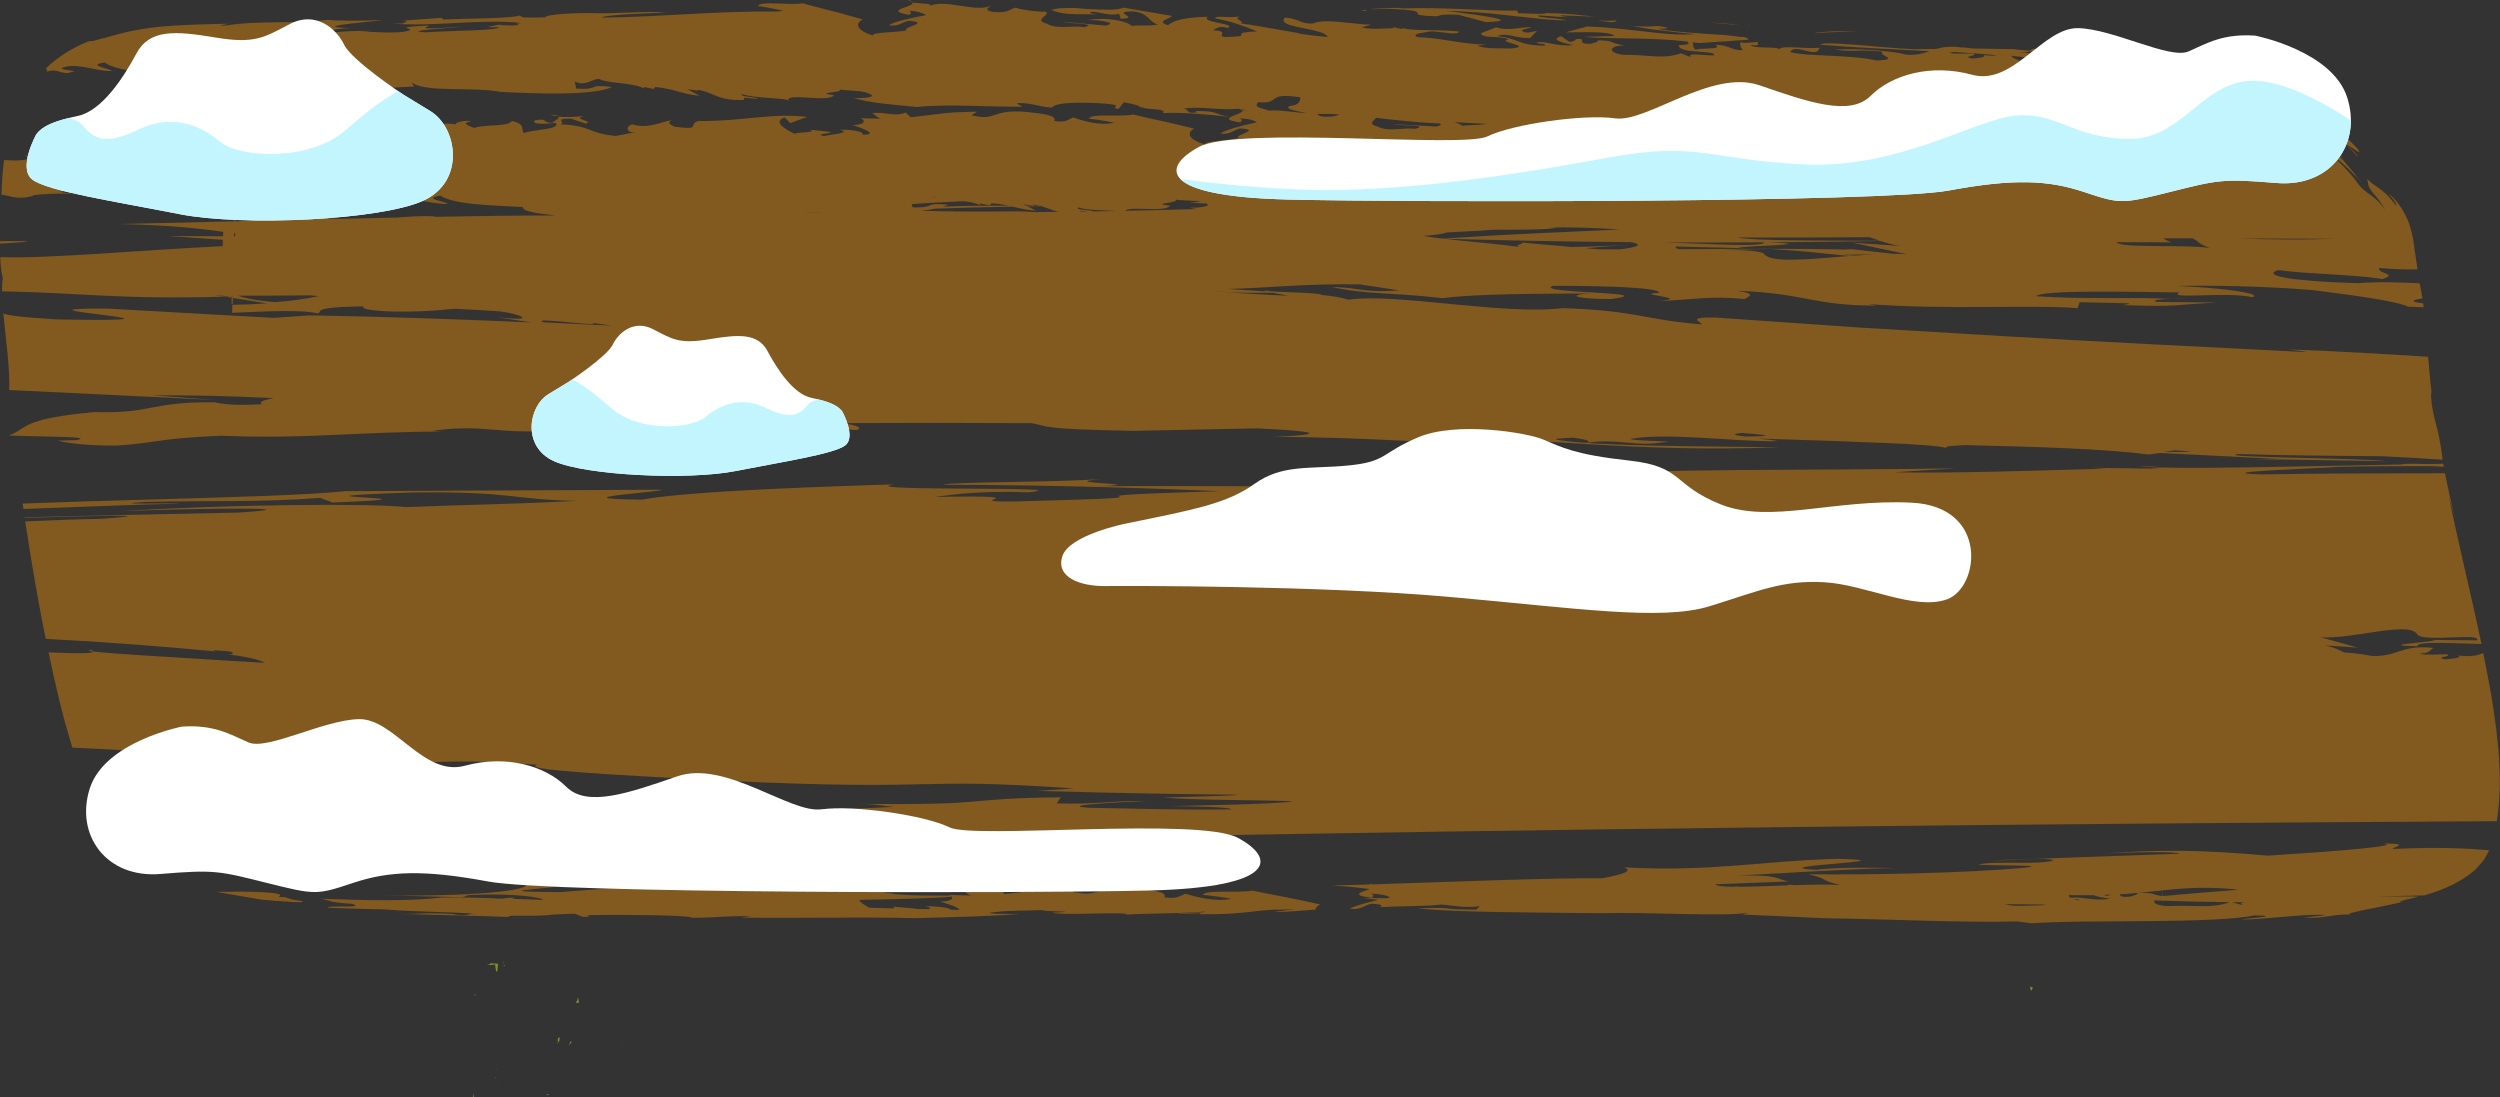 <?xml version="1.0" encoding="UTF-8"?> <!-- Creator: CorelDRAW 2019 (64-Bit) --> <svg xmlns="http://www.w3.org/2000/svg" xmlns:xlink="http://www.w3.org/1999/xlink" xmlns:xodm="http://www.corel.com/coreldraw/odm/2003" xml:space="preserve" width="81.069mm" height="35.576mm" style="shape-rendering:geometricPrecision; text-rendering:geometricPrecision; image-rendering:optimizeQuality; fill-rule:evenodd; clip-rule:evenodd" viewBox="0 0 462.89 203.13"><rect x="0" y="0" width="462.89" height="203.13" fill="#333333" stroke="none"/> <defs> <style type="text/css"> <![CDATA[ .fil3 {fill:#C3F5FE} .fil2 {fill:white} .fil4 {fill:white} .fil1 {fill:#7D912A;fill-rule:nonzero} .fil0 {fill:#82591E;fill-rule:nonzero} ]]> </style> </defs> <g id="Слой_x0020_1">  <g id="_1279813520"> <g> <path class="fil0" d="M32.95 93.25c-10.44,0.27 -19.84,0.68 -28.61,0.99 -0.04,-0.33 -0.09,-0.67 -0.15,-1 7.58,-0.29 15.26,-0.53 22.52,-0.72 16.42,-0.46 30.73,-0.87 37.17,-1.58l58.74 -0.27c0,0.44 -20.37,1.63 -3.78,1.85 6.78,-1.28 24.09,-2.15 46.71,-2.84 -8.32,1.34 36.17,0.29 24.85,1.48 -10.55,-0.4 -15.82,0.73 -17.31,0.85 21.87,-0.41 2.99,1.01 15.02,0.83 39.93,-1.03 -1.5,-0.72 37.68,-1.9 -8.3,-0.36 -29.42,-1.17 -51.19,-1.19 1.45,-0.56 20.22,-0.4 29.78,-1.07 -10.37,0.79 9.8,0.88 -0.44,1.33 31.69,-0.13 68.58,0.44 106.95,0.06 -6.01,-1.66 -64.73,-0.19 -52.68,-2.47 18.81,-0.07 18.77,0.79 33.85,0.38 12.77,-1.26 44.4,-0.86 70.04,-1.26l-11.34 0.72c9.76,0.26 27.8,-0.36 39.14,-0.66l-2.97 -0.17 11.17 0.15c1.7,-0.08 2.13,-0.15 2.13,-0.2 8.66,0.23 26.76,-0.24 44.93,-0.57 -0.16,-0.02 -0.33,-0.02 -0.49,-0.04 0.93,-0.13 2.56,-0.09 4.61,-0.03 1.04,-0.02 2.07,-0.04 3.11,-0.05 0.02,0.16 0.06,0.36 0.09,0.56 -0.77,-0.04 -1.56,-0.09 -2.4,-0.13 -6.17,0.01 -12.71,0.02 -17.27,0.15 -3.06,0.24 -24.82,1 -14.27,1.39 12.44,-0.21 23.27,-0.21 34.16,-0.21 0.51,2.56 1.22,5.92 1.89,8.34l-1.14 -3.91c1.79,8.88 4.08,17.96 6.01,27.18 -5.7,-0.13 -11.87,-0.57 -11.91,0.42 -8.02,-0.18 2.56,-0.75 3.26,-1.12l-0.69 -0.06 8.5 0.08c0.95,-1.47 -9.67,0.38 -11.01,-1.03 -1.32,-2.69 -11.98,0.88 -17.93,0.46l6.87 1.92 -6 -0.41c1.6,0.35 2.46,0.82 3.44,1.29 2.05,0.15 3.88,0.38 5.13,0.66 4.87,0.18 5.49,-2.13 11.39,-1.49 -0.82,0.7 -0.7,0.88 -2.54,1.11 1.55,0.27 3.42,0.05 5.13,0.08 1.02,0.48 -2.66,0.5 -0.32,0.94 0.92,-0.13 2.9,-0.19 2.53,-0.68l-0.39 -0.07c2.91,0.38 3.92,-0.08 4.87,-0.43 0.7,3.46 1.36,6.92 1.89,10.41 0.99,6.67 1.68,13.42 0.69,20.12 -0.02,0.22 -0.03,0.41 -0.07,0.61 -85.08,0.46 -175.82,1.4 -260.75,3.05l18.31 0.31c-16.02,-0.17 -42.09,0.46 -50.73,0.71l2.29 0.04c-29.36,1.64 -33.13,-0.83 -55.73,0.9l4.47 0.08c-35.37,0.41 -56.4,2.03 -91,1.74 -1.9,0.05 -3.64,0.12 -5.27,0.17 -0.42,-0.35 -0.86,-0.73 -1.28,-1.12 -1.46,-1.61 -2.65,-3.27 -3.55,-4.92 -0.04,-0.06 -0.08,-0.13 -0.11,-0.19 2.18,-0.05 4.61,-0.09 7.32,-0.11 15.02,1.4 37.66,-1.64 61.69,-0.52 -12.78,-0.94 28.61,-0.94 7.6,-1.87 9.8,-0.96 51.12,0.3 70.02,-0.94 -3.08,-0.2 -2.34,-0.46 -6.83,-0.55 26.38,0.3 18.08,-0.98 37.64,-1.21l-0.73 1.12c7.55,0.28 9.8,-0.54 16.56,-0.43 -5.33,0.2 -16.56,0.85 -10.62,1.25 9.05,0.15 16.6,0.43 26.36,0.3 0.11,-0.44 -6.71,-0.55 -11.3,-0.61 0,0 21.15,-0.36 22.64,-0.9 -7.57,-0.27 -17.33,-0.15 -24.02,-0.69 12.09,-0.3 14.09,-0.41 13.59,-0.52 -8.79,-0.11 -17.95,-0.18 -36.91,-0.7l6.85 -0.46c-30.77,-2.12 -22.68,0.51 -64.09,-1.39 -23.33,-1.23 -38.41,-2.07 -35.24,-3 -13.48,-0.98 -16.6,-0.49 -22.72,-0.38 -10.44,-1.05 -32.89,-3.08 -49.5,-3.39 11.23,0.93 20.22,1.72 30.75,2.3 -2.69,0.85 -26.76,-0.88 -44.62,-1.7 -1.89,-6.12 -3.22,-11.95 -4.4,-17.64 5.05,0.24 8.39,0.24 8.33,-0.15 2.95,0.38 13.46,0.98 24.91,1.69 2.25,0.13 4.54,0.28 6.83,0.4 -1.1,-0.66 -4.38,-1.32 -6.98,-1.54 0.66,0 0.66,0 0.95,-0.1 0.57,-0.6 -2.09,-0.55 -3.51,-0.7 0,0 0.11,0.16 0.5,0.24 -9.95,-0.95 -20.7,-1.79 -31.54,-2.33 -0.22,-0.98 -0.4,-1.96 -0.61,-2.95 -1.21,-6.29 -2.25,-12.49 -3.2,-18.8 4.74,-0.21 9.45,-0.41 13.97,-0.47 9.03,-0.64 4.51,-0.66 -3.2,-0.48 -3.31,0.08 -7.2,0.18 -10.88,0.28l-0.02 -0.1c13.24,-0.33 26.47,-0.61 39.71,-0.87 15.04,-1.01 -6.8,-0.85 -21.89,-0.26 20.38,-1.29 46.72,-1.47 52.78,-0.75 12.78,-0.52 19.56,-0.51 31.62,-1.16 -12.02,-0.2 -11.32,-1.76 -30.13,-1.55 -30.94,1 11.26,0.84 -15.04,1.86l-2.31 -0.86c-11.27,0.87 -20.28,0.45 -32.39,0.75 -6.76,0.43 1.48,0.27 6.01,0.27zm298.97 17.44c9.21,0.18 9.84,1.95 14.2,2.95 -1.46,-0.07 -2.95,-0.16 -4.58,-0.31l0.22 0.16 -2.75 -1.11 2.99 0c-2.05,-0.63 -8.22,-1.66 -10.07,-1.69zm-131.37 -109.16c-1.81,0.15 -3.51,0.11 -5.47,0.11 1.68,-0.22 3.61,-0.18 5.47,-0.11zm29.22 1.38c-2.02,0.57 1.32,1.16 -0.33,1.38 2.82,0.36 5.88,0.98 9.12,1.51 0.15,0.04 0.31,0.06 0.45,0.08 0.57,0.1 1.14,0.2 1.73,0.27 -2.37,0.04 -4.91,0.08 -6.91,0.03 1.45,-0.17 0.83,-0.46 -1.66,-0.68l-0.02 0c-1.5,-0.63 -4.27,-1.67 -7.18,-2.18 0.26,-0.52 3.35,0.16 4.8,-0.39zm60.1 0.77c0.09,0.02 0.18,0.05 0.26,0.07 -1.37,0 -2.75,-0.08 -4.16,-0.2 1.34,0.05 2.67,0.08 3.9,0.13zm32.97 3.16l0.04 0c0.42,0.12 0.71,0.23 0.9,0.37l-2.93 0.2c-1.04,-0.13 -2.16,-0.28 -3.99,-0.55 1.83,-0.04 3.83,-0.05 5.99,-0.02zm70.15 4.78c0.8,0.24 -0.39,0.21 -2.09,0.08l2.09 -0.08zm4.65 1.53c-0.09,-0.05 -0.06,-0.07 0.05,-0.07 0.4,0.08 0.83,0.18 1.19,0.27 -0.46,-0.04 -0.81,-0.09 -1.07,-0.15 -0.36,-0.04 -0.55,-0.11 -0.6,-0.17l0.42 0.11zm-65.72 97.54c9.21,0.18 9.84,1.95 14.2,2.95 -1.46,-0.07 -2.95,-0.16 -4.58,-0.31l0.22 0.16 -2.75 -1.11 2.99 0c-2.05,-0.63 -8.22,-1.66 -10.07,-1.69zm0 0c9.21,0.18 9.84,1.95 14.2,2.95 -1.46,-0.07 -2.95,-0.16 -4.58,-0.31l0.22 0.16 -2.75 -1.11 2.99 0c-2.05,-0.63 -8.22,-1.66 -10.07,-1.69zm0 0c9.21,0.18 9.84,1.95 14.2,2.95 -1.46,-0.07 -2.95,-0.16 -4.58,-0.31l0.22 0.16 -2.75 -1.11 2.99 0c-2.05,-0.63 -8.22,-1.66 -10.07,-1.69zm-299.56 -0.95c-0.19,0.87 2.36,2.17 -1.87,2.42 -4.89,-0.29 -3.02,-1.36 -3.92,-2.25 1.94,-0.05 3.88,-0.12 5.79,-0.17zm4.47 -0.12l-2.2 0.38 -0.46 -0.31c0.9,-0.02 1.78,-0.05 2.66,-0.07zm3.9 -0.11c-0.7,0.13 -1.79,0.17 -2.78,0.09 0.95,-0.03 1.87,-0.05 2.78,-0.09zm-18.32 0.55l-0.31 0.07c-0.02,-0.02 -0.02,-0.04 -0.02,-0.07l0.33 0zm36.36 12.87l-5.29 -0.29c0,0.16 3.15,0.37 6.94,0.61 0.95,0.16 1.85,0.28 2.62,0.24 -0.02,-0.03 -0.07,-0.06 -0.13,-0.09 1.89,0.11 3.79,0.21 5.45,0.33 1.5,0.21 3.13,0.37 4.81,0.54 0,0.04 -0.09,0.07 -0.28,0.08 -4.67,-0.47 -12.09,-0.91 -20.02,-1.37 -0.18,-0.05 -0.33,-0.12 -0.33,-0.2 1.68,-0.67 4.01,-0.26 6.23,0.16zm13.5 -14.65c3,0 10.42,-0.03 15.2,0.07 0.39,0.39 -1.46,0.89 -1.3,1.13 -2.47,-0.23 -0.71,-1.01 -3.76,-0.63 -0.75,0.87 2.82,0.72 4.42,0.61 0.95,1.36 -4.95,1.01 -6.85,1.63 -0.59,-0.84 0.53,-1.63 -2.31,-2.35 -0.88,1.12 -6.08,0.33 -7.99,0.95 -0.46,-0.18 -0.88,-0.35 -1.19,-0.51l3.78 -0.9zm19.01 0.22c-1.35,0.03 -2.6,-0.04 -3.61,-0.15 1.62,0.03 2.91,0.08 3.61,0.15zm-1.22 0.33l3.08 1.05c1.77,-0.42 -2.27,-0.86 -0.8,-1.3l1.03 -0.08c6.78,0.44 31.58,-0.74 26.32,0.37 22.14,-0.8 55.08,-1.26 81.34,-1.44 -21.91,0.07 -11.25,-0.83 -43.04,-0.03 2.29,0.03 0.75,0.16 3.04,0.16 -15.06,0.88 -8.99,-0.48 -18.04,-0.13 20.3,-1.12 43.63,-0.83 66.93,-1.7l31.01 0.1c3.86,0.44 6.79,1.05 5.6,1.55 4.19,-0.83 5.73,0.75 9.43,0.02 3.22,-0.21 -3.9,-0.28 -3.89,-0.71 4.88,-1.18 13.3,0.74 18.38,0.57 -0.68,-0.51 -9.6,-1.05 -2.69,-1.57 7.91,2.85 37.16,1.95 49.21,4.4l3.27 -0.63c9.98,1.08 23.04,0.99 36.24,1.3 0.64,0.43 2.84,0.13 5.97,0.16 0.24,0.01 0.47,0.01 0.71,0.01l0.11 0c0.42,0.02 0.84,0.04 1.3,0.07 3.68,0.49 -0.95,1.05 -1.41,1.57 -5.5,-0.97 -8.75,1 -17.04,1.05 3.44,0.16 6.72,0.13 11.24,0.37l-3.24 0.69c5.33,-0.91 12.42,0.77 18.86,-0.16 8.52,0.09 12.16,1.03 10.07,2.11 -3.9,-0.67 -9.65,-0.51 -13.1,-1.28 -2.07,1.08 0.68,0.94 0.44,2.05 -4.39,-0.43 -6.79,0.1 -9.05,0.44l0.2 -0.18c-0.93,0.09 -2.8,0.75 -3.15,-0.16l2.01 -0.5c-0.2,-0.02 -0.44,-0.02 -0.66,-0.02 1.28,-0.15 2.64,-0.34 4.91,-0.72 -6.65,-0.94 -15.35,-1.62 -25.26,-1.46 3.9,0.24 7.58,0.32 8.48,0.98 -3.9,-0.24 -11.72,-0.29 -17.22,-0.41l1.41 -1.14c-6.03,1.26 -16.99,-0.67 -25.75,-0.1l-9.39 -1.2 0.24 0.16c-5.75,0.15 -2.31,-0.8 -4.36,-0.99 -0.92,0.62 -7.6,0.52 -3.24,1.09 7.14,0.07 3.35,0.47 6.82,0.95 -5.79,-0.54 -7.29,0.51 -11.41,0.95l-10.04 -1.53c-0.4,0.16 -1.01,0.24 -1.7,0.31 -0.44,-0.18 -0.39,-0.35 0.47,-0.53 6.41,-0.08 5.24,1.21 12.86,0.69 -12.31,-0.53 -3.46,-0.86 -11.78,-1.98 0.4,0.1 0.53,0.24 -0.6,0.35l-5.48 -0.97c0.43,0.33 0.2,0.59 -0.73,0.79 -6.91,0.18 -5.46,-1.82 -9.65,-0.53 4.35,0.57 9.89,0.69 10.76,1.77 -6.65,-0.51 -11.91,-2.16 -20.19,-1.69l3.24 -0.7 -11.28 -0.37c1.62,0.3 5.32,-0.07 4.36,0.55 -3.2,-0.22 -10.57,-0.7 -14.47,-0.96 3.44,0.74 -5.31,1.32 -8.53,1.16 4.16,-0.44 -2.06,-1.05 0.26,-1.12 -8.06,0.23 -1.87,1.67 -0.74,2.06 -1.15,0.03 -4.83,-0.03 -3.68,0.36 4.01,-0.51 8.72,-0.24 11.98,0.33 -1.23,0.43 -3.3,0.84 -1.41,1.34l-2.34 -0.02c1.21,0.05 2.03,0.08 2.6,0.08 0.35,0.08 0.77,0.17 1.34,0.27 0.08,-0.11 0.19,-0.22 0.26,-0.29l2.44 0.02c0.37,0.13 0.64,0.26 0.73,0.35 -1.03,0.17 -2.03,0.33 -2.97,0.51 -2.64,-0.12 -5.64,-0.13 -7.57,0 0.63,0.1 2.27,0.68 4.78,0.61 -0.6,0.15 -1.11,0.31 -1.52,0.48 -1.94,0.18 -4.3,0.31 -6.69,0.69 -0.46,-0.57 -0.2,-1.13 0.73,-1.55 -3.74,-1.04 -10.49,-2.51 -12.57,-3.07 -3.06,0.4 -8.77,-0.57 -9.38,0.46 1.83,0.21 3.39,0.52 5.35,0.9 -2.93,0.57 -6.82,-0.62 -8.61,-1.27 -1.08,0.36 -1.65,0.97 -3.97,0.51 0.6,-1.03 -2.02,-1.39 -6.06,-1.92 -7.2,-0.72 -5.9,1.56 -11.19,0.22l1.23 -0.63c-7.1,-0.11 -6.34,0.04 -14.01,0.53l-0.99 -0.92c-2.42,0.8 -4.31,-0.44 -7.09,-0.13 0.9,0.33 0.86,0.75 1.76,1.07l-4.17 -0.25c0.87,0.31 1.21,1.25 -1.82,1.22 1.66,0.49 5.77,2.02 1.98,1.84 0.57,-0.61 -2.44,-1.05 -4.8,-1.1 2.84,0.71 -1.76,0.8 -3.26,1.08 -2.05,-0.55 0.82,-0.26 1.52,-0.7l-4.43 -0.61c1.8,0.66 -2.78,0.31 -3.2,0.66 -1.54,-0.74 -4.71,-2.4 -1.89,-3.12l1.11 1.1 3.61 -1.01c-7.42,-1.05 -13.44,0.31 -22.75,-0.13 -2.68,0.47 0.92,1.77 -5.07,0.85 -0.9,-0.33 -2.16,-1.16 0.36,-1.38 -2.89,0.13 -5.8,1.73 -9.25,0.57 -1.21,0.2 -1.7,1.4 0.38,1.53 -0.66,0.02 -2.78,0.31 -3.97,0.49 -6.27,-0.84 -4.84,-2.13 -11.52,-2.62 1.47,-0.28 -1.48,-1.16 2.33,-0.96zm36.61 18.09l-0.52 -0.02 -0.31 -0.44c0.2,0.18 0.5,0.33 0.83,0.46zm38.48 -0.65c2.05,0.98 7.2,0.72 9.38,1.86 0.26,-0.08 0.13,-0.26 -0.25,-0.33l2.34 0.46 0.42 -0.34c2.18,0.19 3.7,0.61 5.22,1l-3.72 -0.24 -2.27 0.32c-4.08,-0.16 -7.74,-0.32 -11.17,-0.51 1.13,-0.16 2.1,-0.38 2.84,-0.66 -5.49,-0.67 -2.27,0.55 -7.53,0.22l-0.29 -1.34c2.03,0.98 3.46,-0.33 5.04,-0.44zm20.79 2.42l-0.11 -0.15c1.15,0.11 2.03,0.43 2.91,0.76l-3.59 -0.21 -1.42 -0.69 2.21 0.29zm9.18 0.66c0.31,0.11 0.71,0.22 1.15,0.29 -0.4,-0.04 -0.77,-0.06 -1.17,-0.09 -0.06,-0.05 -0.06,-0.12 0.02,-0.2zm28.35 -11.29c-1.23,-0.17 -2.16,-0.24 -2.99,-0.24 -0.35,-0.2 -0.59,-0.39 -0.75,-0.59 2.45,-0.08 3.3,0.53 3.74,0.84zm-18.15 12.1c1.77,-0.51 8.12,0.75 9.16,-0.44 -4.43,-0.59 1.76,-0.38 1.26,-1.05 2.22,0.29 4.47,0.16 5.88,0.72 2.6,0.8 -1.63,0.98 -3.08,0.83 0.77,0.22 1.63,0.4 2.55,0.56 -5.31,-0.18 -10.75,-0.38 -15.77,-0.63zm37.13 -16.96c0.51,0.13 1.17,0.24 1.87,0.34 -1.38,-0.04 -2.84,-0.26 -4.3,-0.45 0.69,0.04 1.46,0.06 2.44,0.11zm6.24 18.75c-1.37,0.04 -2.75,0.06 -4.17,0.04 -0.7,-0.06 -1.46,-0.13 -2.27,-0.19 2.16,0.03 4.33,0.09 6.45,0.15zm1.35 -17.62c-0.55,0.07 -1.26,0.1 -2.4,0.02 -0.86,-0.16 -1.14,-0.33 -1.14,-0.49 1.28,0.16 2.55,0.31 3.53,0.47zm6.41 17.31c-0.97,0.04 -1.94,0.08 -2.88,0.11 -0.28,-0.1 -0.57,-0.23 -0.7,-0.41 1.58,-0.05 2.6,0.11 3.57,0.29zm11.98 -17.27c0.6,0.04 1.17,0.13 1.7,0.21l-1.03 0.22c-0.77,-0.12 -1.71,-0.24 -0.68,-0.43zm2.05 -0.37c-0.84,-0.03 -1.77,-0.07 -2.71,-0.12 0.42,-0.13 1.12,-0.15 2.71,0.12zm6.65 0.34c0.83,0.1 1.43,0.27 1.9,0.46 -1.17,-0.12 -2.41,-0.26 -3.46,-0.41 0.31,-0.04 0.8,-0.05 1.55,-0.05zm-18.44 0.64c0.7,-0.23 1.39,-0.46 2.02,-0.69 2.42,0.69 5.05,0.46 8.19,0.55l-0.51 0.12c1.33,-0.05 2.75,-0.07 4.18,-0.07l0.16 0c0.47,0.03 0.93,0.03 1.41,0.03l0.28 0.76c2.35,-0.04 1.61,-0.41 1.04,-0.74 1.45,0.04 2.86,0.08 4.16,0.16 0.93,0.57 1.34,1.33 2.64,1.67 -2.12,0.29 -3.3,0.07 -5.55,0.22 -0.98,-0.92 -5.55,-1.66 -9.16,-1.07 2.66,-0.07 6.43,0.52 3.78,1.02l-8.91 -0.73c1.29,0.4 7.6,0.34 4.4,1 -2.6,-0.35 -5.68,0.48 -7.85,-0.66 -2.03,-0.48 -0.84,-1.1 -0.26,-1.58zm13.87 16.61l0.6 0.4c-4.12,-0.4 -7.71,-0.5 -11.05,-0.48 2.89,-0.41 8.22,-0.18 10.44,0.08zm11.85 -16.01c0.66,0.13 1.06,0.26 1.17,0.43 0.24,0 0.42,0.02 0.66,0.02 -0.83,0.23 -1.47,0.5 -1.91,0.87 -2.02,-0.48 -0.8,-0.93 0.08,-1.31zm9.36 2.26c0.24,-0.08 1.08,-0.87 2.58,-0.54 0.88,0.29 1.83,0.63 3.59,1.02 -0.97,0.29 1.48,0.65 -3.63,0.74 -2.09,-0.11 1.26,-1.05 -2.55,-1.22zm18.15 12.42c-1.41,-0.03 -2.8,-0.05 -4.21,-0.06 0.7,-0.18 1.87,-0.23 4.21,0.06zm18.28 14.87c-0.26,0.05 -0.31,0.1 -0.28,0.15 -2.93,0.05 -5.7,0.08 -8.36,0.1 -1,-0.25 1.01,-0.38 8.63,-0.25zm58.87 -22.89c-1.41,0.13 -2.88,0.06 -4.5,-0.03 1.52,-0.02 3.04,0 4.5,0.03zm7.78 -0.82c0.28,0.16 0.48,0.36 0.79,0.55 -1.46,-0.05 -3.46,-0.24 -3.83,0.02 -0.53,-0.37 -0.6,-0.59 -0.95,-0.9 1.15,0.19 2.75,0.25 3.99,0.33zm2.4 -0.94c-0.7,0.35 -4.29,0.18 -4.3,0.51 -0.29,-0.15 -0.42,-0.29 -0.51,-0.44 1.54,0.02 3.28,-0.05 4.81,-0.07zm3.98 0.36c-0.33,-0.07 -0.64,-0.16 -0.95,-0.26 0.42,0.05 0.75,0.13 0.95,0.26zm-21.91 -10.26l-1.11 -0.83c4.23,1.93 20.11,1.07 30.93,1.82 -3.61,0.52 -10.95,0.52 -15.81,0.59 1.63,-1.41 -5.97,0.43 -9.18,-0.59 -1.39,0.72 4.1,1.66 9.62,1.77 -4.38,0.3 -11.52,0.33 -17.04,-0.2 -4.36,-0.66 -8.83,-1.43 -11.03,-2.25l13.61 -0.3zm-145.89 -5.61c-2.14,-0.07 -3.7,-0.18 -3.99,-0.38 1.83,0.05 3.68,0.11 3.99,0.38zm-173.84 16.94c0.93,0.64 2.51,1.1 4.39,1.46l-3.77 -0.21c-1.38,-0.43 -3.72,-0.87 -0.62,-1.25zm373.22 0.49c-0.35,0.08 -0.95,0.15 -1.9,0.21 -0.29,-0.06 -0.62,-0.09 -0.94,-0.15 0.97,-0.02 1.91,-0.04 2.84,-0.06zm15.92 -11.69c-2.62,-0.06 -4.51,-0.33 -6.08,-0.63 1.42,-0.21 2.71,-0.59 4.1,-0.63 0.2,0.04 0.46,0.08 0.67,0.13 -0.4,0.37 -0.62,0.74 1.3,1.13zm-118.82 0c9.21,0.18 9.84,1.95 14.2,2.95 -1.46,-0.07 -2.95,-0.16 -4.58,-0.31l0.22 0.16 -2.75 -1.11 2.99 0c-2.05,-0.63 -8.22,-1.66 -10.07,-1.69zm0 0c9.21,0.18 9.84,1.95 14.2,2.95 -1.46,-0.07 -2.95,-0.16 -4.58,-0.31l0.22 0.16 -2.75 -1.11 2.99 0c-2.05,-0.63 -8.22,-1.66 -10.07,-1.69zm0 0c9.21,0.18 9.84,1.95 14.2,2.95 -1.46,-0.07 -2.95,-0.16 -4.58,-0.31l0.22 0.16 -2.75 -1.11 2.99 0c-2.05,-0.63 -8.22,-1.66 -10.07,-1.69zm-287.32 54.37c7.11,0.09 7.97,0.5 6.96,0.98 0.44,0.02 0.88,0.03 1.34,0.07 0.35,0.21 1.15,0.47 2.82,0.67 2.09,0.55 -4.87,0.02 -7.21,-0.22 -2.69,-0.48 -5.51,-0.9 -8.43,-1.45 1.45,-0.02 2.97,-0.03 4.53,-0.04zm116.35 2.99c1.48,0.04 2.95,0.08 4.41,0.12 0.33,-0.07 0.4,-0.18 -0.14,-0.35l4.39 0.4c-0.02,0.02 -0.05,0.04 -0.07,0.05 0.8,0.02 1.63,0.04 2.44,0.05 0.4,-0.15 0.35,-0.31 -0.68,-0.55 1.96,-0.03 4.36,0.2 4.76,0.64 0.49,0.02 1.01,0.04 1.52,0.05 0.2,-0.42 -2.35,-1.23 -3.57,-1.53 2.1,-0.07 2.51,-0.55 2.25,-0.92 -3.22,0.28 -9.21,0.43 -14.96,0.54l-0.09 0.04 -0.02 -0.04c-0.71,0.02 -1.41,0.04 -2.1,0.05 0.22,0.49 1.04,1 1.87,1.43zm-95.57 -0.71c-4.76,-0.29 -4.05,-0.59 -5.95,-0.96 8.32,0.32 16.49,0.49 22.53,-0.23 4.63,-0.02 8.16,0.08 11.12,0.23 0.66,-0.16 1.56,-0.25 2.36,-0.12 -0.29,0.05 -0.49,0.11 -0.66,0.15 2.16,0.05 4.14,0.11 5.75,0.2 0,-0.42 -5,-1.31 -13.63,-0.9 -0.92,0.12 -0.46,0.28 -1.38,0.4l-14.56 -0.36c16.83,0.29 26.85,-0.94 26.41,-1.95 16.83,0.3 -13.68,1.25 6.34,1.36 26.38,-2.33 50.06,-0.22 64.62,-3.28 12.26,0.42 26.83,1.14 45.94,0.84 0.02,0.85 12.77,0.09 10.93,1.18 -18.2,1.45 -34.12,-0.99 -48.72,0.81 -8.15,-0.26 -5.42,-1.04 -9.08,-1.43 -7.25,0.05 -14.08,0.26 -15.02,0.81 16.17,0.24 5.52,1.86 23.57,1.71 -0.07,-0.05 -0.16,-0.09 -0.26,-0.12l4.12 0.11c-0.9,-0.3 -0.9,-0.72 -1.8,-1.01 2.71,-0.42 4.66,0.75 6.96,-0.15l1.05 0.88c7.49,-0.8 6.72,-0.92 13.7,-1.08l-1.15 0.67c5.29,1.13 3.86,-1.08 10.97,-0.65 4.01,0.36 6.59,0.63 6.08,1.67 2.33,0.37 2.84,-0.27 3.88,-0.66 1.81,0.55 5.68,1.6 8.52,0.92 -1.93,-0.3 -3.48,-0.55 -5.29,-0.7 0.52,-1.05 6.21,-0.28 9.16,-0.8 2.09,0.46 8.81,1.67 12.57,2.56 -0.57,0.28 -0.86,0.63 -0.88,0.96 -2.49,0.18 -4.69,0.4 -7.8,0.46l3.81 -0.55 -3.24 0.13 0.19 -0.06c-4.78,0.17 -6.27,0.96 -14.33,0.87l0 -0.18 -4.19 0.13c-0.02,-0.2 5.73,-0.17 4.97,-0.44 -3.44,0.38 -12.68,0.36 -14.2,0.57 0.09,-0.65 -12.27,0.25 -13.92,-0.37 6.5,-0.28 -2.49,-0.16 -1.74,-0.48 -3.24,0.13 -6.48,0.08 -8.59,0.35 -3.83,0.35 2.31,0.42 4.39,0.35 -4.94,0.44 -11.65,0.59 -19.47,0.8 -9.6,-0.24 -22.04,0.02 -32.16,-0.08 0.18,-0.08 1.32,-0.13 1.7,-0.28 -4.78,-0.08 -6.1,0.27 -10.72,0.3 -0.95,-0.59 -14.58,-0.57 -18.39,-0.51 -2.69,0.04 0.77,0.3 -1.93,0.34l-1.54 -0.59c-1.15,0.05 -4.98,0.12 -4.98,0.31l-0.38 -0.04c-1.73,0.28 -8.06,-0.13 -6.72,0.34 -5.68,-0.24 -14.18,-0.39 -20.92,-0.59 5.79,0.12 2.95,-0.31 11.13,0.05 -0.58,0 -0.18,0.07 -0.77,0.07 3.83,0.39 2.29,-0.24 4.6,-0.09 -5.17,-0.46 -11.14,-0.33 -17.09,-0.85 -3.54,-0.07 -7.07,-0.16 -10.62,-0.31 0.05,-0.55 6.96,0.17 4.71,-0.66zm143.4 1.93c0,0.04 -0.05,0.07 -0.13,0.12 -0.22,-0.05 -0.13,-0.08 0.13,-0.12zm169.35 -1.67c0.29,-0.04 0.53,-0.08 0.73,-0.13 -2.38,-0.05 -4.98,-0.06 -7.64,-0.08 1.82,0.54 4.23,0.21 6.91,0.21zm5.25 -1.39c2,-0.28 4.16,0.65 7.4,0.19 -1.07,-0.15 -2.45,-0.37 -3.11,-0.67 -1.41,0.02 -2.9,0.02 -4.56,-0.02 -0.08,0.22 0.04,0.36 0.27,0.49zm1.6 0.49c0.02,-0.24 -0.51,-0.23 -1.06,-0.28 0.35,0.12 0.75,0.2 1.06,0.28zm4.71 -1.02l0.31 0.18c0.46,-0.07 0.71,-0.13 0.88,-0.22 -0.39,0.02 -0.79,0.04 -1.19,0.04zm4.83 0.3c0.51,-0.19 1.61,-0.44 1.19,-0.65 -0.99,0.1 -2.04,0.17 -3.17,0.24 0.02,0.27 0.06,0.59 1.98,0.41zm5.88 -0.08c4.76,-0.46 7.25,-0.61 13.79,-1.16 -0.05,-0.03 -0.09,-0.05 -0.13,-0.08 -8.08,-0.75 -11.94,0.08 -18.15,0.66 3.26,-0.07 2.16,0.22 4.49,0.59zm1.01 1.85c4.8,-0.24 8.13,0.51 11.41,-0.72 -4.95,-0.06 -9.62,-0.18 -13.9,-0.33 -0.3,0.46 0.49,0.98 2.49,1.05zm13.83 -0.17c-0.51,-0.33 -0.24,-0.46 0.35,-0.53 -0.79,0 -1.54,0 -2.31,-0.02l1.96 0.55zm-163.19 -1.34l4.69 0.06c0.22,-0.04 0.42,-0.08 0.64,-0.13 -0.24,-0.33 -1.94,-0.72 -3.61,-0.71 0.92,0.28 0.38,0.48 0.26,0.75 -4.17,-0.49 -1.89,-1.05 -0.44,-1.61 -1.72,-0.26 -3.88,-0.48 -6.98,-0.65 2.27,-0.07 4.69,-0.13 7.18,-0.22 -0.09,-0.03 -0.18,-0.09 -0.16,-0.15 0.2,0.05 0.36,0.1 0.47,0.15 15.33,-0.49 33.59,-1.25 42.56,-1.13 4.07,-0.75 5.84,-1.41 4.01,-2.02 16.41,0.87 25.48,-1.22 39.58,-1.58 15,0.38 -14.98,1.35 -4.06,2.04 3.94,-0.51 10.66,-0.42 15.02,-0.33 -6.03,0 -19.8,0.87 -29.58,1.4 8.21,-0.24 7.31,0.75 9.62,1.08l-13.68 0.52c0.26,0.31 1.56,0.44 3.46,0.46 0.4,-0.04 0.79,-0.13 1.1,-0.24 -0.28,0.08 -0.46,0.16 -0.57,0.24 2.58,0 6.06,-0.13 9.51,-0.26 0.04,-0.05 0.05,-0.08 0.11,-0.15 0.4,0.03 0.77,0.07 1.08,0.11 3.28,-0.1 6.41,-0.16 8.5,-0.02 -4.06,-0.94 -1.83,-1.05 -5.91,-2 11.83,0.15 29.56,-0.24 39.58,-1.17 5.9,-0.58 -5,-0.38 -8.21,-0.6 2.69,-0.79 11.83,0.13 14.07,-0.83 -1.83,-0.61 -7.25,0.11 -11.37,0.03l34.56 -1.23c-0.02,-0.42 -8.64,-0.33 -14.08,-0.03 10.46,-0.75 18.17,-0.72 30.48,0.39 11.81,-0.74 25.4,-1.79 21.35,-2.27 5.46,0.09 1.83,0.6 1.81,1.03 9.32,-0.42 13.81,-0.07 17.86,0.24 -0.24,0.49 -0.53,0.97 -0.77,1.46 -0.51,0.77 -1.17,1.46 -1.8,2.13 -2.75,2.41 -6.04,3.77 -9.25,4.71 -0.05,0.02 -0.11,0.03 -0.17,0.05 -0.11,0.02 -0.2,0.02 -0.31,0.02 -2.84,0.06 -5.68,0.13 -8.37,0.17 2.31,0.02 5,-0.03 7.62,0.04 -1.93,0.49 -3.96,0.9 -3.35,1.01 0.33,-0.05 0.4,-0.05 0.84,-0.13 -5.05,1.21 -11.65,2.22 -10.11,2.43 -3.55,-0.05 -4.81,0.74 -7.95,0.59 -2.71,0.07 3.28,-0.33 3.26,-0.5 -4.1,-0.24 -11.16,0.85 -15.42,0.85 0.57,-0.25 8.06,-0.66 2.29,-0.77 -3.34,0.74 -11.14,0.99 -19.32,1.06 -8.21,0.08 -16.83,0.02 -21.91,0.41l-2.67 -0.35c-9.78,0.26 -22.95,-0.4 -35.77,-0.6l-15.07 -0.68 0.97 -0.35c-3.85,0.81 -18.55,-0.16 -27.51,0.11 -11.08,-0.13 -27.68,-0.15 -33.61,-0.92 8.05,-0.24 3.24,0.27 10.88,0.24l0.59 -0.61c-3.06,0.4 -4.98,-0.22 -7.27,-0.31 -2.41,0.33 -7.58,0.27 -11.24,0.47 0.59,-0.29 0.59,-0.52 -1.56,-0.63 -0.82,0.2 -1.39,0.59 -2.12,0.81 -0.5,0.16 -1.06,0.24 -1.87,0.11 0.89,-0.5 2.96,-1.09 5.33,-1.64l-3.18 -0.37zm-0.11 -164.32c0.36,-0.05 0.69,-0.09 1.04,-0.13 -0.2,0.06 -0.16,0.13 0.24,0.21 -0.46,-0.04 -0.88,-0.06 -1.28,-0.08zm7.89 -0.46l-0.75 0.09c8.42,-0.31 17.25,0.55 21.85,0.38l0.18 0.5c1.54,0.05 3.46,0.11 5,0.13 0.59,0 -0.19,-0.12 -0.57,-0.18 6.15,0.13 5.18,0.28 9.98,0.69l-6.35 -0.24c-0.7,0.11 0.46,0.28 1.65,0.32 -0.46,0 -0.91,0 -1.39,-0.01l-0.06 0c-1.32,-0.1 -2.78,-0.21 -4.43,-0.31 -0.09,0.04 -0.12,0.1 -0.09,0.13 0.09,0.32 3.33,0.33 5.04,0.72 0.09,0.02 0.18,0.05 0.26,0.07 -1.37,0 -2.75,-0.08 -4.16,-0.2 -2.27,-0.22 -4.67,-0.51 -7.33,-0.79 -3.15,-0.35 -6.66,-0.66 -10.84,-0.77 5.6,0.74 14.69,1.84 7.34,2.09l-5.15 -1.37c-4.57,-0.16 -2.76,0.36 -4.63,0.27 -6.5,-0.27 1.63,-0.95 -8.64,-1.39 -0.84,0.05 -2.24,0.07 -3.1,0.11 1.62,-0.18 3.35,-0.31 6.2,-0.24zm32.23 1.7c-0.36,0.02 -0.8,0.02 -1.25,0l1.25 0zm7.09 0.6c0.42,0.13 0.06,0.24 -0.8,0.34 -0.77,-0.11 -1.59,-0.23 -2.55,-0.34 1.25,0.06 2.48,0.1 3.35,0zm22.99 0.83c-1.94,-0.05 -3.61,-0.3 -5.49,-0.44 3.68,0.2 3.86,0.31 5.49,0.44zm1.9 0.11c-0.02,0.02 -0.06,0.04 -0.09,0.05 -0.18,-0.04 -0.38,-0.05 -0.58,-0.09 0.2,0.02 0.42,0.02 0.68,0.04zm20.26 1.16c-1.43,-0.08 -6.06,0.08 -8.06,0.25 -0.09,0 -0.18,0 -0.29,-0.02 1.7,-0.24 3.75,-0.44 8.35,-0.23zm-12.37 104.83c9.21,0.18 9.84,1.95 14.2,2.95 -1.46,-0.07 -2.95,-0.16 -4.58,-0.31l0.22 0.16 -2.75 -1.11 2.99 0c-2.05,-0.63 -8.22,-1.66 -10.07,-1.69zm6.39 -104.4l-0.07 0.01c-0.13,-0.01 -0.28,-0.03 -0.4,-0.04l0.47 0.03zm53.47 4.52c-0.28,0 -0.31,0.05 0.55,0.22 1.55,0.08 3.11,0.23 4.67,0.35 -0.4,0.08 -0.22,0.23 0.53,0.44 5.73,1.18 4.76,0.11 8.08,1.44 -3.44,-0.55 -7.69,-1.31 -8.92,-1.11 -2.21,-0.15 -4.37,-0.29 -6.48,-0.4l0.7 -0.04 2.09 -0.08 3 -0.13c-0.53,-0.07 -1.15,-0.13 -1.78,-0.2 -0.51,0.03 -1.02,0.07 -1.52,0.07 0.22,-0.07 0.39,-0.09 0.59,-0.15 -2.49,-0.22 -5.52,-0.35 -8.48,-0.44l-0.04 0c-0.77,-0.08 -1.69,-0.22 -2.88,-0.42 10.24,1.08 3.01,-0.04 9.89,0.44zm21.45 4.18c-0.16,0 -0.35,0 -0.53,0.02 -0.02,0.02 -0.04,0.05 -0.06,0.07 -0.6,-0.26 -1.21,-0.49 -1.81,-0.75 0.8,0.2 1.59,0.42 2.4,0.67zm6.93 2.28c-0.57,-0.16 -1.41,-0.47 -2.16,-0.75 0.73,0.27 1.45,0.49 2.16,0.75zm-419.83 27.35c7.38,-0.06 4.95,0.15 0.02,0.46l-0.08 0c-0.09,0 -0.17,0.01 -0.25,0.01 -0.02,-0.17 -0.02,-0.31 -0.02,-0.48l0.33 0zm43.19 -0.88l0.04 -0.57c-0.07,0 -0.15,0 -0.2,-0.02l-0.04 0.59 0.2 0zm0.73 11.05c1.55,0.55 3.95,0.9 6.7,1.14 2.78,-0.22 5.49,-0.57 8.06,-1.12 -0.15,-0.01 -0.29,-0.03 -0.42,-0.05 -0.51,-0.02 -0.79,-0.05 -0.9,-0.1 -4.51,0.05 -9.05,0.08 -13.56,0.07l0.11 0.05zm56.54 4.88c4.19,0.2 8.37,0.39 12.53,0.6 -1.19,-0.18 -2.4,-0.35 -3.52,-0.49 0.95,0.57 -5.07,-0.31 -9.14,-0.48 -0.63,0.13 -0.46,0.26 0.13,0.37zm51.85 -20.42c-1.38,0.05 -2.73,0.1 -4.07,0.13 1.58,-0.01 2.88,-0.05 4.07,-0.13zm16.32 -0.9c0.17,0.02 0.37,0.02 0.57,0.04 3.81,0.02 1.37,-0.95 6.04,-0.51 -0.27,0.13 -0.64,0.23 -0.97,0.35 3.67,-0.15 7.97,-0.18 12.09,-0.16 -0.9,-0.2 -1.89,-0.38 -3.09,-0.44l-0.35 0.36 -2.11 -0.38c0.35,0.07 0.48,0.23 0.24,0.33 -0.75,-0.41 -1.87,-0.59 -3.06,-0.7 -3.3,0.16 -7.14,0.34 -9.52,0.54l0.16 0.59zm19.36 0.75c1.36,0.03 2.37,0.08 3.17,0.15l4.45 -0.05c-1.22,-0.31 -2.1,-0.75 -3.15,-1.05 -0.8,0.02 -1.66,0.02 -2.56,0.04l1.59 0.79c-1.7,-0.09 -2.95,-0.41 -4.3,-0.74 -4.23,0.08 -9.18,0.2 -14.39,0.37 -0.75,0.17 -1.6,0.29 -2.51,0.4 5.31,0.13 10.77,0.19 17.71,0.1zm3.04 -1.22l0.11 0.17 -1.96 -0.22 0.47 0.23c0.9,0.02 1.78,0.02 2.6,0.04 -0.37,-0.1 -0.77,-0.18 -1.23,-0.22zm-18.34 -1.47c-0.15,0.02 -0.29,0.05 -0.42,0.1 0.22,-0.02 0.42,-0.02 0.64,-0.04 -0.08,-0.01 -0.15,-0.03 -0.22,-0.06zm29.49 2.71c1.41,-0.02 2.82,-0.05 4.23,-0.07 -2.07,-0.13 -5.59,-0.11 -7.14,-0.67 -0.42,0.57 2.38,0.44 2.91,0.74zm-2.45 0.03c0.46,0 0.94,-0.02 1.39,-0.02l-1.39 -0.11 0 0.12zm21.5 -0.46c-0.44,-0.08 -0.9,-0.15 -1.3,-0.27 1.17,0.08 4.38,-0.17 3.04,-0.78 -1.19,-0.02 -2.25,-0.05 -3.04,-0.09 0.55,-0.09 1.27,-0.16 2.09,-0.21 -1.25,-0.29 -2.93,-0.18 -4.64,-0.38 0.46,0.66 -5,0.66 -1.06,1.1 -0.92,1.33 -7.51,-0.01 -8.33,0.95 4.6,-0.08 9.06,-0.2 13.24,-0.33zm3.44 15.24c4.14,0.31 8.59,0.59 13.61,0.82l-2.99 -0.57c-3.11,0.02 -6.48,0.08 -10.66,-0.27l0.04 0.02zm98.08 26.87c6.43,-0.04 3.61,-0.34 -0.53,-0.65 -2.27,0.23 -1.3,0.44 0.53,0.65zm82.55 2.74c-1.01,-0.06 -2.05,-0.12 -3,-0.18l-1.93 0.28c2.79,0.04 4.33,-0.01 4.93,-0.09zm-170.69 -63.08c2.07,-0.2 4.71,0.4 6.94,0.42 -1.72,-0.29 -4.18,-0.72 -3.11,-1.29 1.74,-0.05 2.05,-0.98 1.96,-1.59 -6.56,-1 -3.34,1.3 -7.73,0.9 -1.08,1.03 0.84,1.1 1.94,1.56zm-1.5 0.37l-0.11 -0.03c-0.05,0.05 -0.13,0.11 -0.29,0.18 0.13,-0.09 0.28,-0.11 0.4,-0.16zm-3.63 -0.63c0.09,0.04 0.16,0.08 0.2,0.13 -0.29,-0.05 -0.48,-0.11 -0.57,-0.2l-0.13 -0.01c-3.63,0.35 -7.18,-0.57 -10.37,0.01 1.41,-0.11 0.4,1.11 2.76,0.61 -0.37,-0.06 -0.11,-0.15 -0.46,-0.22 4.94,0.02 3.21,0.65 6.65,1.11 0.79,-0.42 2.55,-0.85 2.11,-1.29 0.29,0.03 0.66,0.06 1.04,0.08l-1.24 -0.21zm15.18 1.38c1.85,0.08 2.52,-0.16 3.02,-0.42 -1.37,-0.08 -2.73,-0.11 -4.05,-0.08 -0.02,0.16 0.2,0.34 1.03,0.5zm10.11 1.83c1.96,1.07 4.63,0.13 6.96,0.42 2.79,-0.77 -2.78,-0.51 -3.96,-0.85l7.89 0.43c0.88,-0.22 0.93,-0.42 0.57,-0.57 -4.01,-0.15 -7.95,-0.61 -11.74,-1.04 -0.46,0.53 -1.63,1.18 0.28,1.62zm11.92 20.75c15.6,-1 17.95,-0.96 32.91,-1.7 -5.28,-0.33 -9.47,-0.44 -13.22,-0.36 0.46,0 0.88,0.02 1.39,0.03 -1.21,0.39 -6.23,0.4 -11.32,0.38 -2.78,0.18 -5.66,0.36 -8.97,0.52 -0.51,0.24 -2,0.47 -4.23,0.63 0.92,0.18 2.13,0.33 3.44,0.5zm14.45 1.57c-1.65,-0.43 1.43,-0.61 0.05,-0.86l9.51 0.84c3.6,-0.06 7.1,-0.18 10.35,-0.4l-7.82 0.62 2.49 0.22 3.87 0c3.5,-0.41 4.27,-0.9 2.14,-1.33 -12.86,-0.1 -24.56,-0.35 -34.8,-0.64 4.52,0.52 10.62,1.02 14.21,1.54zm24.16 -21.81c0.47,0.04 0.97,0.09 1.46,0.09 -0.11,-0.19 -0.33,-0.34 -0.6,-0.48 -0.33,-0.07 -0.67,-0.13 -1.08,-0.18 -0.02,0.16 0.13,0.36 0.22,0.57zm-2.86 11.55c-2.78,-0.33 -3.79,-0.13 -4.36,0.18 1.41,0.06 2.88,0.15 4.36,0.21 0.02,-0.14 0.02,-0.28 0,-0.4zm-16.78 -11.98c-0.05,0.04 -0.11,0.09 -0.14,0.09 3.36,0.04 0.46,1.07 2.3,1.14 4.76,-0.24 2.05,-0.55 3.35,-0.92 -1.83,-0.12 -3.67,-0.22 -5.52,-0.32zm-16.76 -0.88c0.7,0.18 1.25,0.41 1.52,0.65 1.85,-0.19 2.89,-0.06 4.54,-0.34 -1.98,-0.09 -3.99,-0.21 -6.07,-0.31zm57.44 22.24c-6.41,0.05 -12.62,0.05 -18.59,0.02 8.53,0.24 18.22,0.93 18.59,-0.02zm-15.68 1.26c10.79,-0.05 20.18,-0.13 31.72,0.07l-0.73 -0.16 8.54 0.95c0.88,0 1.74,0.02 2.53,0.08l-10.08 -2.14 8.83 0.6c-1.58,-0.27 -2.66,-0.58 -3.63,-0.9 -7.07,0.13 -13.94,0.19 -20.6,0.24 10.19,0.41 -4.67,0.66 -5.68,1l1.01 0.08 -12.55 -0.3c-0.24,0.24 0.04,0.39 0.64,0.48zm15.59 0.84c1.21,1.81 8.5,1.02 15.85,0.43 -4.76,-0.46 -8.67,-0.96 -14.73,-1.31 -3.13,0.05 -6.05,0.12 -8.77,0.2 3.46,0 6.81,0.06 7.66,0.68zm20.33 0.13l-5.66 0.07c0.61,0.05 1.37,0.1 2.2,0.16 1.16,-0.1 2.33,-0.16 3.47,-0.23zm-0.79 -3.18c-9.55,0.06 -18.39,0.09 -24.4,0.06 2.86,0.6 14.12,0.55 26.35,0.6 -0.64,-0.21 -1.26,-0.44 -1.95,-0.67zm-10.79 -19.14c0.97,0.23 2.09,0.24 3.31,0.21 -1.02,-0.09 -2.13,-0.16 -3.31,-0.21zm30.08 -14.86c0.89,0.47 -2.37,0.47 -0.31,0.93 0.83,-0.1 2.58,-0.15 2.27,-0.63l-0.35 -0.08c1.25,0.2 2.11,0.2 2.75,0.11 -2.05,-0.23 -4.86,-0.43 -8.06,-0.63 -0.22,0.05 -0.47,0.11 -0.83,0.15 1.37,0.3 3.02,0.1 4.53,0.15zm13.6 13.09c-0.02,-0.01 -0.02,-0.01 -0.04,-0.03l-0.11 0.06c0.06,-0.02 0.09,-0.02 0.15,-0.04zm0.95 -0.13c1.61,-0.15 2.62,0.29 3.5,0.73 0.11,0 0.22,0.01 0.35,0 -0.22,-0.3 -0.44,-0.64 -0.5,-1.03 -0.78,-0.18 -1.65,-0.36 -2.88,-0.36l-1.17 0.62c0.26,0 0.48,0.02 0.7,0.04zm7.58 0.08c1.48,0 3.06,-0.1 2.99,0.29 0.07,-0.29 0.6,-0.42 1.34,-0.47 -1.28,-1.03 -3.99,0.11 -5.18,-0.02l0.86 0.2zm21.61 22.96c-2.49,-0.94 -1.74,-1.1 -3.19,-1.79l-5.42 0c0.57,0.28 0.84,0.56 1.57,0.74l-10.22 -0.02c0.63,1.18 12.55,0.36 17.26,1.07zm22.95 -1.71c-5.86,0 -11.74,-0.02 -17.49,-0.04 6.13,0.2 12.58,0.24 17.49,0.04zm-34.65 -21.54c-1.15,-0.11 -2.36,-0.24 -3.41,-0.41 -0.55,0.15 -0.75,0.3 -0.75,0.47 1.36,0 2.93,0.05 4.16,-0.06zm0.48 0.04c-0.28,1.57 -2.84,0.17 -4.34,0.32 0.58,0.33 1.96,0.64 3.1,0.95 1.7,0.03 3.63,0.03 5.56,0.06 -0.09,-0.87 -2.05,-1.11 -4.32,-1.33zm-21.96 -12l-3.52 -0.37c0,0.13 0.16,0.27 0.42,0.42 0.05,0.04 0.13,0.05 0.18,0.06 -0.04,0 -0.07,-0.01 -0.09,-0.01 0.13,0.06 0.26,0.13 0.42,0.19 0.79,0.33 1.94,0.64 2.95,0.79 -0.33,-0.51 1.74,-0.05 3.15,-0.16 0.84,-0.67 -2.32,-0.44 -3.67,-0.72 -0.22,-0.05 -0.38,-0.12 -0.47,-0.2l0.63 0zm-333.61 44.22l-0.02 0c-0.35,-0.05 -0.71,-0.11 -1.08,-0.17 -0.6,-0.02 -1.23,0 -1.83,-0.02l2.91 0.18c-20.66,0.57 -26.45,-0.67 -41.97,-0.98 0,-0.91 0.04,-1.74 0.15,-2.4 -0.25,-0.97 -0.4,-2.32 -0.48,-3.92 8.68,0.31 26.23,-1.32 41.19,-2.04l0.04 -1.18 -10.09 -0.69 10.11 0.04 0.04 -0.82c-4.26,-0.56 -8.32,-1.17 -19.1,-1.45 6.54,-0.15 13.75,-0.33 21.15,-0.5l0.02 -0.56c0.08,0.02 0.13,0.02 0.2,0.04l-0.02 0.53c0.3,-0.02 0.57,-0.02 0.84,-0.04 0.48,-0.03 1.08,-0.05 1.81,-0.05 0.27,0 0.55,-0.02 0.84,-0.02 -1.18,-0.15 -2.33,-0.29 -3.48,-0.42l0.05 -1.49c3.22,0.29 6.44,0.59 9.16,0.92l0.5 -0.64 8 1.23c0.29,-0.04 0.59,-0.05 0.9,-0.08 -0.18,0.03 -0.4,0.08 -0.6,0.13l0.15 0.02c4.01,-0.1 7.97,-0.18 11.81,-0.27l0.24 -0.03c4.32,-0.31 6.04,-0.29 6.96,-0.11 8.65,-0.16 16.34,-0.26 22.17,-0.24 -3.32,-0.35 -6.27,-0.75 -6.1,-1.56 -6.16,-0.35 -12.81,-0.44 -15.31,-2.13 -3.48,0.64 1.04,1.04 1.39,1.52 -2.57,0.25 -6.85,-1.52 -9.29,-0.26 0,0.43 3.59,0.37 1.98,0.64 -1.87,0.8 -2.68,-0.75 -4.77,0.13 0.92,-0.83 -3.37,-1.74 -6.5,-1.89 0.59,-0.03 0.59,-0.03 0.83,-0.13 0.46,-0.64 -1.87,-0.48 -3.15,-0.57 0,0 0.12,0.16 0.48,0.23 -16.13,-0.93 -34.58,-1.3 -51.54,-0.39l3.13 0.57c-2.44,-0.44 -6.74,-0.08 -8.13,0.1l0.37 0.05c-3.17,0.92 -4.41,-0.01 -6.04,-0.16 0.05,-2.26 0.2,-4.38 0.47,-6.42 1.76,0.13 3.48,0.15 4.65,-0.26 -0.47,-0.23 -0.36,-0.5 -1.06,-0.63 4.06,0.59 2.78,-0.77 5.81,-0.8l-0.12 1.11c1.15,0.36 1.5,-0.42 2.55,-0.24 -0.83,0.15 -2.55,0.68 -1.63,1.13 1.39,0.26 2.56,0.6 4.07,0.59 0.02,-0.42 -1.04,-0.6 -1.74,-0.74 0,0 3.26,-0.11 3.48,-0.64 -1.17,-0.35 -2.67,-0.34 -3.7,-0.96 4.29,-0.36 0.35,-0.36 2.44,-1.26 -0.59,1.32 3.71,0.53 6.03,0.81 0.24,-0.53 -1.63,-0.15 -2.2,-0.54 4.42,-2.33 6.61,0.34 12.29,-0.18 -0.11,-0.17 -0.81,-0.29 -1.15,-0.36 2.67,0.35 4.54,-0.88 6.28,-0.13 2.55,-0.26 0.46,-1.49 4.4,-1.47 -1.15,1.34 4.65,-0.29 4.76,1.14l3.02 -0.88c2.68,0.77 -0.69,2.44 4.53,2.52 4.76,-0.55 -0.46,-2.36 2.33,-3.13l1.15 0.79 2.33 -0.57 -0.35 -0.07c1.39,0.25 3.94,0 3.94,-0.43 -0.22,-0.33 -1.74,-0.31 -1.97,-0.64 2.31,0.71 9.16,-2.03 11.6,0.12 1.37,-0.4 4.19,-0.42 3.83,-1.1 1.25,0.95 6.19,-0.35 8.02,0.26 -0.24,-0.33 1.52,-0.87 2.91,-0.63 -1.87,0.38 -0.7,0.74 0.57,1.25 1.63,-0.7 6.28,-0.15 6.98,-1.29 2.55,0.61 1.61,1.43 2.18,2.25 1.65,-0.71 6.86,-0.6 5.93,-1.9 -1.39,0.16 -4.52,0.44 -3.94,-0.44 2.65,-0.51 1.15,0.36 3.35,0.47 -0.16,-0.24 1.5,-0.81 1.08,-1.19 1.3,0.13 3.11,0.09 4.96,-0.13 -2.89,0.6 1.85,0.9 0.11,1.44l-2.78 -0.93c-3.37,-0.03 -0.7,0.72 -1.98,1.06 5.94,0.23 4.76,1.58 10.33,2.16 1.05,-0.24 2.9,-0.6 3.48,-0.66 -1.85,-0.04 -1.5,-1.26 -0.44,-1.51 2.88,0.92 5.18,-0.44 7.53,-0.83 -1.38,0.38 -0.37,1.01 0.35,1.28 5.35,0.68 2.11,-0.48 4.42,-1.06 8.25,0.07 13.46,-1.54 20.08,-0.76l-3.13 1.15 -1.04 -1.05c-2.44,0.83 0.46,2.36 1.85,3.04 0.35,-0.36 4.43,-0.2 2.8,-0.77l3.94 0.42c-0.59,0.48 -3.13,0.3 -1.28,0.77 1.3,-0.35 5.35,-0.6 2.8,-1.19 2.07,-0.05 4.74,0.29 4.29,0.92 3.37,0.04 -0.35,-1.35 -1.85,-1.77 2.66,-0.08 2.31,-0.98 1.5,-1.28l3.72 0.1c-0.81,-0.28 -0.81,-0.7 -1.62,-1 2.44,-0.41 4.18,0.75 6.25,-0.15l0.93 0.88c6.74,-0.77 6.04,-0.9 12.31,-1.05l-1.04 0.67c4.76,1.15 3.48,-1.08 9.87,-0.64 3.59,0.37 5.92,0.65 5.46,1.7 2.07,0.37 2.55,-0.25 3.48,-0.66 1.61,0.59 5.09,1.64 7.65,0.97 -1.74,-0.32 -3.13,-0.56 -4.76,-0.73 0.47,-1.05 5.57,-0.26 8.24,-0.77 1.85,0.48 7.9,1.71 11.27,2.61 -1.52,0.86 -0.94,2.09 2.07,2.94 -0.46,-0.66 4.07,-0.69 6.15,-1.17 -1.04,-0.61 4.65,-1.57 0.24,-1.8 -1.26,0.35 -1.85,1.23 -3.59,0.92 1.04,-0.67 3.83,-1.45 6.72,-2.05 -0.22,-0.33 -1.74,-0.74 -3.24,-0.74 0.83,0.28 0.35,0.48 0.24,0.75 -2.4,-0.33 -2.42,-0.66 -1.78,-1.01 -4.05,-0.46 -9.14,-0.9 -12.6,-0.72 0.88,-0.94 -3.01,-0.51 -4.01,-1.14l-0.24 0.08c0.04,-0.43 -2.25,-0.79 -2.96,-0.94l-0.99 1.23c-1.63,-0.2 0.49,-0.62 -1.12,-0.82 -2.29,-0.36 -10.55,-0.72 -11.21,0.58 -2.79,-0.18 -3.55,-0.92 -6.47,-0.84 0.22,0.35 0.9,0.5 1.01,0.66 -6.17,0.09 -13.7,-0.54 -19.56,0.06 -4.73,-0.46 -8.79,-0.75 -11.74,-1.68 1.26,0.13 5,-0.07 2.71,-0.86 -1.24,-0.55 -3.22,-0.41 -5.18,-0.68 0.42,0.66 -5.04,0.49 -1.12,1.05 -1.08,1.41 -8.5,-0.51 -8.52,0.92 -0.9,-0.46 -6.52,-0.35 -8.57,-1.16 -0.49,0.61 3.01,0.51 2.97,0.93l-2.53 -0.26 -0.04 0.43c-4.91,0.23 -5.71,-1.53 -8.61,-1.86l0.11 0.16 -1.96 -0.28 2.26 1.21c-3.13,-0.24 -4.69,-1.29 -8.17,-1.62l-0.36 0.37 -2.07 -0.44c0.35,0.06 0.46,0.23 0.22,0.33 -1.93,-1.14 -6.47,-0.82 -8.29,-1.78 -1.39,0.13 -2.63,1.46 -4.45,0.48l0.28 1.34c4.63,0.28 1.77,-0.9 6.65,-0.3 -3.7,1.66 -13.81,1.22 -20.53,0.92 -5.4,-1.03 -14.44,0.2 -16.65,-1.85l0.53 0.84 -9.21 0.47c-7.77,-0.51 -15.81,-0.07 -21.67,-1.32l-1.66 0.65c-6.03,-2.44 -20.86,-1.4 -24.78,-4.25 -3.51,0.55 0.99,1.07 1.32,1.57 -2.58,0.18 -6.78,-1.72 -9.29,-0.52 -0.02,0.43 3.59,0.48 1.94,0.69 -1.89,0.75 -2.62,-0.83 -4.76,0 0.24,-0.2 0.16,-0.41 -0.13,-0.61 2.05,-1.97 4.67,-3.72 7.8,-5 0.59,-0.13 0.73,-0.06 1.21,-0.17 0.24,-0.05 0.55,-0.15 1.05,-0.29 0.51,-0.13 1.19,-0.3 2.14,-0.56 3.63,-1.11 7.31,-1.64 10.75,-1.88 3.47,-0.26 6.78,-0.3 9.8,-0.39 3.34,-0.12 -2.56,0.36 0.59,0.32 5.95,-0.98 12.71,-0.27 18.81,-1.05 2.3,0.22 6.11,0.18 10.35,0.02 -2.99,0.44 -14.31,1.25 -5.84,1.51 -3.33,0 -5.02,1.03 -11.32,0.74l2.53 0.31c5.35,-0.06 6.67,-0.63 12.6,-0.54l-2.29 0.17c2.09,-0.11 6.9,0.47 8.98,-0.2 1.72,-0.51 -3.85,-0.55 3.79,-0.98l-0.73 0.51c3.06,0.1 4.78,-0.21 6.86,-0.3 -2.27,0.35 -11.24,0.74 -6.83,1.07 5.51,-0.35 13.55,-0.31 13.73,-0.96 -4.02,0.08 -0.97,-0.2 0.16,-0.48 0.2,0.11 0.59,0.16 2.49,0.16 2.31,-0.16 -0.77,-0.28 1.52,-0.44 -7.49,-0.84 -16.61,0.76 -23.92,0.08l1.9 0c0,-0.2 1.7,-0.51 -0.22,-0.51l7.46 -0.54 0.22 0.31c4.76,-0.22 12.23,-0.15 14.14,-0.72 0.75,0.06 -0.93,0.57 4.98,0.3 -0.77,-0.28 2.84,-0.77 7.64,-0.77 5.17,0.23 10.69,-0.48 14.52,-0.07 -3.06,0.07 -12.03,0.42 -11.83,0.92 11.96,-0.19 20.72,-1.21 31.74,-1.14 0.15,0.02 0.28,0.02 0.4,0.02 0.5,-0.02 0.97,-0.07 1.41,-0.16 -1.72,-0.36 -3.12,-0.68 -4.73,-0.87 0.53,-1.03 5.59,-0.09 8.3,-0.51 0.95,0.28 3.04,0.82 5.29,1.39 0.44,0.11 0.88,0.23 1.34,0.34l0.02 0c0.71,0.2 1.45,0.4 2.13,0.6 0.86,0.23 1.65,0.45 2.35,0.65 -1.58,0.83 -1.06,2.06 1.9,3 -0.42,-0.65 4.12,-0.54 6.22,-0.95 -1.01,-0.65 4.74,-1.4 0.35,-1.79 -1.3,0.29 -1.94,1.18 -3.66,0.8 1.08,-0.64 3.94,-1.31 6.87,-1.84 -0.06,-0.1 -0.26,-0.21 -0.53,-0.32 -0.02,0 -0.02,-0.01 -0.04,0 -0.62,-0.27 -1.63,-0.47 -2.64,-0.51 0.19,0.07 0.32,0.13 0.39,0.2 0,0.02 0.04,0.03 0.04,0.03 0.05,0.09 0.03,0.15 0,0.24 -0.06,0.09 -0.19,0.2 -0.24,0.31 -1.25,-0.22 -1.83,-0.41 -2.01,-0.59 -0.62,-0.6 3.08,-1.1 2.51,-1.72 1.34,0.22 4.18,0.18 3.17,0.67 2.93,-1.37 8.29,1.18 11.33,0 0.09,0.11 -0.88,0.41 -0.53,0.75 0.12,0.11 0.4,0.23 0.93,0.34 1.82,0.15 2.53,-0.04 3.04,-0.29 0.39,-0.17 0.66,-0.39 1.21,-0.51 0.31,0.15 1.03,0.32 1.85,0.44 0.73,0.11 1.56,0.21 2.2,0.26 0.17,0.01 0.29,0.01 0.44,0.03 0.2,0.02 0.38,0.02 0.51,0.02 0.2,0 0.27,-0.02 0.2,-0.07 0.09,0.02 0.18,0.05 0.26,0.08l0.02 0c1.35,0.49 -2.45,1.47 0.28,2.21 1.9,1.13 4.63,0.28 6.94,0.64 2.84,-0.68 -2.75,-0.59 -3.88,-0.99l7.86 0.71c2.36,-0.49 -0.97,-1.08 -3.31,-1.02 3.19,-0.61 7.21,0.13 8.09,1.05 1.98,-0.15 3.02,0.09 4.89,-0.22 -1.82,-0.55 -1.61,-2.08 -4.49,-2.43 -0.52,0 -0.9,0 -1.17,0.04 -0.13,0.02 -0.24,0.02 -0.33,0.04 -1.52,0.26 2.53,1.18 -0.91,1.27l-0.29 -0.92c-1.04,0.28 -1.94,0.13 -2.88,-0.05 -0.42,-0.08 -0.84,-0.15 -1.28,-0.24l-0.11 0c-0.22,-0.05 -0.46,-0.06 -0.71,-0.08 -0.58,0.12 -0.46,0.21 -0.13,0.3l0.02 0c0.29,0.06 0.69,0.13 1.01,0.19 -2.73,-0.13 -5.04,0.14 -7.14,-0.39 -0.02,0 -0.02,0 -0.04,-0.02 -0.35,-0.06 -0.69,-0.18 -1.02,-0.32 -0.12,-0.04 -0.24,-0.09 -0.36,-0.15 0.17,-0.03 0.35,-0.05 0.53,-0.06 1.68,-0.22 3.61,-0.18 5.47,-0.11l0.02 0c0.27,0.02 0.57,0.03 0.84,0.05 2.86,0.13 5.44,0.29 6.58,-0.26l1.63 0.28 7.34 1.25c-0.04,0.43 -3.22,1.03 -0.7,1.72 1.12,-1.05 3.81,-1.47 7.33,-1.56 -1.37,1.14 5.52,1.2 3.7,2.1 -1.59,-0.63 -2.47,0.33 -2.71,0.42 0.8,0.02 1.26,0.11 1.48,0.22 0.38,0.18 0.2,0.41 0.14,0.61 -0.09,0.18 -0.05,0.35 0.63,0.4 2.76,-0.05 3.02,-0.2 3,-0.4 -0.03,-0.21 -0.48,-0.49 2.88,-0.63 -0.17,-0.06 -0.35,-0.15 -0.55,-0.24l-0.02 0c-1.5,-0.63 -4.27,-1.67 -7.18,-2.18 0.26,-0.52 3.35,0.16 4.8,-0.39 -2.02,0.57 1.32,1.16 -0.33,1.38 2.82,0.36 5.88,0.98 9.12,1.51 0.15,0.04 0.31,0.06 0.45,0.08 0.57,0.1 1.14,0.2 1.73,0.27 0.58,0.1 1.19,0.17 1.79,0.26 1.08,0.13 2.18,0.24 3.28,0.33 -0.05,-0.12 -0.15,-0.24 -0.27,-0.33 -0.11,-0.11 -0.28,-0.2 -0.46,-0.28 -0.16,-0.1 -0.39,-0.18 -0.6,-0.27 -0.2,-0.06 -0.44,-0.13 -0.68,-0.19 -2.8,-0.77 -7.34,-1.07 -5.88,-2.54 2.88,0.34 2.82,1.2 5.15,1.13 2.05,-0.99 6.87,0.07 10.83,0.22l-1.78 0.48c1.49,0.45 4.29,0.2 6.04,0.15l-0.44 -0.24 1.7 0.38c0.28,-0.04 0.33,-0.09 0.33,-0.15 1.87,0.59 6.74,0.21 10.35,0.63 -0.05,0.86 -3.59,-0.08 -5.35,-0.02 -0.47,0.17 -3.86,0.44 -2.27,1.07 4.51,0.13 7.58,1.25 12.7,1.38l-1.63 0.2c1.59,0.65 3.81,0.43 6.24,0.52 4.46,-0.46 -3.16,-1.27 -0.46,-1.68 -1.7,-0.8 -4.78,-0.05 -5.16,-1.15l2.86 -1.09c2.29,0.79 4.93,-0.2 6.54,0l-1.77 0.47c0.28,0.94 1.94,0.29 2.78,0.18l-1.28 1.31c-2.57,0.16 -4.23,-1.07 -6.13,-0.34 4.5,0.55 3.39,1.62 8.84,1.8 0.28,-0.51 -1.04,-0.22 -1.58,-0.63 1.89,-0.31 3.77,0.82 6.82,0.5 -1.7,-0.38 -4.47,-0.99 -2.2,-1.65l1.54 1.06c1.41,-0.13 0.86,-0.54 1.45,-0.55 2,-0.13 -0.53,1.03 2.62,0.87 0.47,-0.17 1.53,-0.37 1.1,-0.62 3.59,0.08 1.7,0.38 5.04,0.98 -3.02,-0.09 -3.23,1.44 -0.11,1.71 4.44,-0.05 7.38,0.9 10.49,-0.28l1.94 0.73c-1.21,-0.99 2.8,-0.25 4.21,-0.36 0.53,-1.03 -6.63,-0.18 -6.5,-1.88 2.03,-0.05 2.03,-0.35 1.54,-0.68 -6.96,-0.81 -14.4,-0.4 -19.21,-0.86l5.8 -0.16c-1.03,-0.99 -6.41,-0.63 -9.12,-0.67l4.03 -1.09c3.51,0.13 6.54,0.47 9.3,0.78 2.65,0.32 5.09,0.61 7.51,0.7l0.13 0c0.6,0.02 1.21,0.03 1.83,0 0.42,0 0.86,-0.02 1.3,-0.05 -2.29,-0.21 -4.14,-0.41 -5.7,-0.61 0,0 -0.02,0.02 -0.04,0 -2.55,-0.29 -4.3,-0.59 -5.94,-0.87 1.05,0.04 2.05,0.05 3.03,0.05 0.62,-0.02 1.23,-0.05 1.85,-0.07l0.02 0c1.79,0.27 2.54,0.51 -0.35,0.49 0.97,0.18 2.05,0.35 3.22,0.46 0.09,0.02 0.2,0.02 0.29,0.04 1.63,0.16 3.37,0.29 5.05,0.4 0.08,0 0.13,0 0.2,0.02 3,0.18 5.79,0.36 7.26,0.74l0.04 0c0.42,0.12 0.71,0.23 0.9,0.37l-2.93 0.2 -2.36 0.17 -3.95 0.26c-0.39,-0.06 -0.75,-0.1 -1.14,-0.15 0.26,0.41 -0.18,0.95 0.64,1.41 0.02,-0.44 5.35,0.04 3.55,-0.95 2.68,0.02 3.07,1.12 5.05,0.99 -0.2,-0.33 -0.44,-0.73 -0.44,-1.14 0,-0.13 0.03,-0.24 0.09,-0.37 0.09,0.17 0.79,0.17 1.5,0.13l0.02 0c0.73,-0.05 1.49,-0.13 1.73,-0.15 -0.48,0.19 0.87,0.92 -1.43,0.55 0.53,0.83 5.46,0.2 5.29,0.88 0.29,-0.94 5.02,-0.03 7.47,-0.36 -0.38,2.24 -4.47,-0.98 -5.4,0.83 3.19,0.85 10.92,0.41 16.08,1.56 4.54,-0.28 0.05,-0.86 1.04,-1.64 -4.16,-0.49 -5.26,0.13 -8.83,-0.38 3.97,-0.26 10.46,0.17 13.32,0.95 1.83,0.1 3,-0.27 4.14,-0.66 -6.5,-0.35 -13.89,-0.68 -20.16,-1.2 0.11,-0.85 11.79,0.63 17.49,0.84 0.55,-0.04 2.2,-0.04 3.92,-0.05 1.01,-0.29 2.11,-0.51 3.74,-0.4 0.31,0.04 0.66,0.07 1.01,0.12 -0.04,0.02 -0.05,0.04 -0.08,0.08 0.13,-0.03 0.19,-0.08 0.17,-0.11 0.71,0.06 1.43,0.13 2.12,0.22l7.89 0.13 -0.2 0.04c4.78,0.53 1.96,-0.17 3.7,-0.1 0.73,0.36 6.3,0.92 2.62,0.79 -6.03,-0.63 -2.69,-0.09 -5.88,-0.16 4.12,0.18 5.64,0.64 7.97,1.13 -1.93,-0.04 -3.75,-0.08 -5.33,-0.13l0.6 0.13 2.45 -0.02 -0.83 0.12 1.39 0.31 2.73 0.6c-2.89,-0.36 -1.46,0.97 -0.2,1.12 2.91,-0.07 5.83,-0.13 5.55,-1.06 0.28,0.94 3.88,1.01 6.43,1.3 -2.82,0.23 -0.4,0.76 0.38,1.09l4.18 -0.77c-0.46,-0.04 -0.81,-0.09 -1.07,-0.15 -0.36,-0.04 -0.55,-0.11 -0.6,-0.17 -0.02,-0.02 -0.02,-0.04 -0.02,-0.05 0,-0.1 0.28,-0.2 0.63,-0.31 0.22,-0.07 0.44,-0.13 0.66,-0.22l0.02 0c4.49,0.58 8.59,0.92 14.1,2.68 -0.44,0.75 2.48,0.55 3.81,0.96l0 0.02c0.02,0 0.04,0.04 0.07,0.05 1.32,0.44 3.52,1.13 5.76,2.03 2.23,0.88 4.5,1.96 6.04,2.8 -1.44,-0.59 -0.47,0.07 1.08,1.17 1.57,1.09 3.68,2.71 4.8,3.63 -1.36,-1.27 -0.94,-1.03 -0.33,-0.71 0.48,0.28 1.04,0.71 0.79,0.43 2.47,2.23 2.47,2.72 1.92,2.39 -0.61,-0.4 -1.94,-1.25 -2.38,-1.52 0.36,0.35 1.19,1.03 1.74,1.62 0.55,0.61 0.9,1.03 0.47,0.72 -1.39,-1.73 -3.35,-3.31 -5.2,-4.58 -0.95,-0.61 -1.89,-1.12 -2.71,-1.58 -0.84,-0.42 -1.63,-0.74 -2.24,-0.97 2.44,1.33 2.62,1.64 2.35,1.56 -0.26,-0.08 -0.94,-0.35 -0.79,-0.21 -2.42,-1.37 -4.87,-2.68 -7.46,-3.67 -2.31,-1.18 8.43,2.53 -1.94,-1.47 -2.31,-0.64 -7.6,-2.05 -7.88,-1.82 1.74,0.59 4.84,1.6 6.08,1.92 -1.06,-0.15 0.44,0.39 2.29,1.06 1.04,0.41 2.18,0.88 3.08,1.29 0.88,0.45 1.5,0.84 1.52,1.02 0.9,0.32 2.56,1.16 4.3,2.13 0.84,0.54 1.7,1.08 2.49,1.62 0.75,0.57 1.45,1.11 2,1.56 -0.59,-0.36 -2.38,-1.3 -4.87,-3.17 1.08,1.14 4.29,3.05 6.63,5.84 -1.67,-1.59 -2.44,-1.87 -2.86,-1.95 1.81,1.24 2.65,2.09 3.35,2.99 0.37,0.44 0.73,0.87 1.17,1.39 0.38,0.53 0.86,1.1 1.5,1.84 -0.31,-0.28 -1.12,-1.19 -2.14,-2.21 -0.63,-0.55 -1.25,-1.21 -1.93,-1.75 -0.68,-0.55 -1.34,-1.07 -1.89,-1.5 0.48,0.55 1.81,1.58 2.21,1.97 -0.18,-0.14 -0.44,-0.31 -0.71,-0.53 1.48,1.37 2.83,2.85 3.97,4.46 1.28,1.78 3.08,1.98 4.95,4.78 -1.23,-2.29 -2.45,-3.21 -2.81,-3.91 -0.49,-0.83 -0.33,-1.19 -0.53,-1.86 0.32,0.33 0.72,0.72 1.47,1.23 0.78,0.49 1.72,1.26 2.4,1.93 1.31,1.42 1.85,2.43 1.43,1.34 -0.36,-0.61 -0.88,-1.2 -1.37,-1.76 0.16,0.07 2.36,1.65 3.84,5.55 0.72,2.33 0.81,3.3 0.97,4.54 0.15,0.94 0.29,2.02 0.57,3.91 -1.94,0.06 -4.23,0 -7.09,-0.24 -0.39,1.1 3.68,1.01 0.59,2.05 -5.06,-0.87 -13.55,-0.88 -19.29,-1.66 -3.12,1.01 2.23,2.05 14.78,2.42 3.74,-0.3 7.62,-0.17 11.41,0.02 0.2,0.97 0.39,1.9 0.51,2.79 -1.56,0.28 -2.76,0.57 0.14,0.92 0.04,0.24 0.08,0.48 0.09,0.72 -0.84,-0.02 -1.79,-0.05 -2.88,-0.09 -2.02,-1.03 -10.09,-2.14 -17.8,-3.09 -8.13,-0.7 -18.66,-0.9 -25.15,-0.75 8.15,0.27 16.23,1.41 14.14,2.08 -4.69,-1.11 -15.99,0.48 -13.52,-0.89 -9.51,-0.11 -25.44,-0.49 -26.54,0.7 8.88,0.64 17.53,0.1 25.09,0.51 -2.03,0 -3.94,0.26 -2.76,0.55l11.23 0.11c-8.52,0.42 -6.85,0.84 -17.71,0.48 0.7,-0.08 2.07,-0.24 1.04,-0.34 -2.69,-0.05 -6.1,-0.14 -8.83,-0.2l-0.38 1.11c-8.09,-0.69 -23.81,0.35 -38.64,-0.75l1.33 0.27c-11.87,0 -12.77,-2.23 -25.62,-2.74 3.7,0.59 1.96,1.03 1.28,1.54 -6.41,-0.7 -9.85,0.18 -16.3,0.37 7.49,-0.54 -5,-1.26 0.44,-1.53 0.4,-1.11 -12.82,-1.33 -19.6,-1.29 -4.1,1.37 20.95,1.12 10.71,2.43 -6.76,0.03 -8.43,-0.83 -3.67,-1.01 -8.48,0.02 -21.33,0 -27.47,0.86 -10.09,-1.16 -14.16,-0.63 -20.55,-2.08 5.42,0.11 5.71,1.13 12.51,0.63l-7.42 -1.11c-9.8,-0.18 -17.62,0.71 -24.37,0.85l7.09 0.46 -0.33 -0.17c2.42,0.4 10.04,0.3 10.79,0.84 1.92,0.19 3.57,0.46 4.83,0.85 8.7,-1.27 28.56,2.9 39.58,1.57 14.23,0.49 14.71,2.11 25.83,3.01 0.05,-0.42 -3.24,-1.38 2.55,-1.27 9.08,0.64 17.95,1.25 26.76,1.86 8.83,0.53 17.59,1.05 26.47,1.58 17.77,1.06 36.01,1.93 56.1,2.96 -0.31,-0.17 -2.33,-0.39 -3.34,-0.5 8.76,0.3 17.43,0.83 25.94,1.36 0.17,2.24 0.37,4.57 0.75,7.25l-0.24 -1.03c0.11,5.33 1.45,6.04 2.16,12.85l-0.01 0c-0.02,-0.01 -0.02,-0.01 -0.04,-0.01 -3.29,-0.24 -7.2,-0.44 -11.1,-0.64 -9.42,-0.07 -18.44,-0.15 -26.69,-0.41 -4.91,0.67 22.87,0.69 27.27,1.33l-24.85 -0.4 5.24 -0.01 -22.09 -1.11 -2.16 0.29c-7.95,-1.07 -20.9,-1.44 -33.86,-1.75 -2.79,0.1 -4.18,0.28 -3.48,0.59 -0.9,-0.42 -5.35,-0.73 -11.37,-0.98 -2.98,-0.1 -5.86,-0.21 -8.53,-0.34 -4.89,-0.16 -10.15,-0.33 -15.18,-0.49 1.69,0.16 3.33,0.33 3.66,0.49 -7.49,0.17 -20,-1.65 -27.16,-0.43 0,0.43 10.51,0.43 5.77,0.68 -5.46,0.79 -7.77,-0.81 -13.92,0.06 1.03,-0.31 -0.13,-0.64 -2.47,-0.95 -2.6,0.11 -4.29,0.25 -2.29,0.49 8.19,1.14 25.55,1.06 40.62,1.29 -29.51,1 -41.34,-1.9 -66.98,-1.72 0,0.43 2.25,0.98 13.48,1.17 -4.54,0.19 -23.28,-1.43 -40.62,-1.36 4.56,-0.18 14.4,-0.79 -2.83,-1.6l-22.68 0.46c-17.6,-0.31 -15.68,-0.82 -18.94,-1.42 -11.67,-0.07 -23.37,-0.07 -35,-0.01 2.52,0.4 3.77,0.83 2.64,1.27 -8.33,-0.32 -17.76,-0.69 -27.4,-1.05 -4.21,0.07 -8.4,0.13 -12.55,0.2l9.12 0.57c-7.12,-0.44 -19.71,-0.08 -23.75,0.09l1.04 0.06c-13.26,1.31 -14.95,-1.19 -25.15,0.31l2.02 0.11c-15.95,0.04 -25.44,1.43 -41.03,0.77 -12.25,0.55 -10.9,1.21 -19.4,1.84 -7.13,0 -10.48,-0.77 -10.85,-0.94l3.41 -0.08c3.46,-0.71 -5.86,-0.6 -11.3,-0.82 -0.44,-0.02 -0.86,-0.04 -1.24,-0.06 0.44,-0.15 0.8,-0.29 1.11,-0.46 2.36,-1.18 2.29,-2.72 14.89,-3.86 10.51,0.35 10.22,-1.95 22.09,-1.81 2.53,0.57 5.51,0.55 8.85,0.35 -0.81,-0.42 0.53,-0.81 2.12,-1.12 -10.57,-0.5 -15.77,-0.52 -22.58,-0.52l11.96 0.87c-14.78,-0.69 -26.58,-1.31 -38.34,-1.85 0.18,-3.79 -0.64,-9.45 -1.08,-14.16 0.93,0.33 2.76,0.65 10,1.09 33.11,0.6 -13.33,-2.1 9.23,-2.01l30.75 1.72 6.83 -0.46c14.51,0.25 27.95,0.73 41.1,1.32l-6.69 -0.99c8.41,0.95 4.23,-0.69 0.53,-1.08 -2.8,-0.18 -5.59,-0.35 -8.04,-0.47 -1.14,0.06 -2.25,0.16 -3.37,0.29 -8.41,0.61 -14.84,-0.05 -13.56,-0.74 -10.44,0.15 -7.34,1.05 -8.66,1.31 -2.34,-0.7 -9.07,-0.42 -15.77,-0.11l0.05 -1.48c2.16,-0.04 4.29,-0.13 6.39,-0.28 -2.18,-0.31 -4.23,-0.67 -6.34,-1.01l0 -0.28 -0.2 0 0 0.24c-0.17,-0.03 -0.33,-0.04 -0.51,-0.08z"></path> <path class="fil0" d="M16.91 120.36c0.28,0.12 0.46,0.22 0.45,0.29 -0.99,-0.12 -1.3,-0.22 -0.45,-0.29z"></path> <path class="fil0" d="M400.24 86.56c-1.85,-0.05 -3.47,-0.13 -4.26,-0.25 1.48,0.02 4.21,0.12 4.26,0.25z"></path> <path class="fil0" d="M402.34 55.19c0.78,0.01 1.57,0.05 2.2,0.15 -0.71,-0.05 -1.46,-0.1 -2.2,-0.15z"></path> <path class="fil0" d="M42.92 54.96c0.07,0.01 0.14,0.03 0.2,0.03l-0.05 1.3c-0.07,0.01 -0.14,0.01 -0.2,0.01l0.05 -1.34z"></path> <path class="fil0" d="M103.42 21.53c-0.65,-0.07 -1.22,-0.15 -1.53,-0.31 0.94,0.06 1.37,0.17 1.53,0.31z"></path> <path class="fil0" d="M145.99 18.8c-0.04,-0.1 -0.06,-0.19 -0.06,-0.27 0.15,0.07 0.19,0.16 0.06,0.27z"></path> <path class="fil0" d="M168.24 0c0.37,0.11 0.56,0.23 0.66,0.33 -0.41,-0.07 -0.71,-0.17 -0.66,-0.33z"></path> <path class="fil1" d="M400.43 165.67c0.1,2.56 0.11,1.34 0.03,-0.58 0.01,0.14 -0.01,0.37 -0.03,0.58z"></path> <polygon class="fil1" points="375.84,182.65 376.06,183.49 376.42,182.9 "></polygon> <path class="fil1" d="M115.33 192.36c0.02,0.22 0.01,0.57 0.02,0.9 0.01,-0.17 0.02,-0.44 -0.02,-0.9z"></path> <path class="fil1" d="M105.79 192.83l-0.22 0.06c-0.08,0.31 -0.17,0.54 -0.28,0.72 0.3,-0.37 0.7,-0.76 0.5,-0.78z"></path> <polygon class="fil1" points="106.56,185.69 106.56,185.72 106.58,185.69 "></polygon> <path class="fil1" d="M107 184.66c-0.04,0.53 -0.21,0.74 -0.42,1.02l0.64 -0.02 -0.22 -1z"></path> <polygon class="fil1" points="101.23,202.7 101.66,202.8 101.28,202.5 "></polygon> <path class="fil1" d="M103.53 192.83c0.08,-0.58 0.24,-0.84 -0.12,-0.69 -0.41,0.85 0.18,0.3 -0.23,1.07 0.03,0.24 0.33,-0.63 0.34,-0.37z"></path> <path class="fil1" d="M103.53 192.83c-0.01,0.09 -0.02,0.18 -0.03,0.29 0.03,-0.16 0.03,-0.24 0.03,-0.29z"></path> <path class="fil1" d="M87.75 202.96c-0.08,-0.17 -0.09,-0.37 -0.09,-0.59 -0.04,0.24 -0.06,0.48 -0.07,0.71 0.06,0.04 0.17,0.14 0.16,-0.12z"></path> <polygon class="fil1" points="87.65,200.25 87.69,200.26 87.69,200.21 "></polygon> <path class="fil1" d="M87.74 201.96c0.06,-0.09 0.15,-0.27 0.11,-0.3 -0.04,0.09 -0.07,0.19 -0.11,0.3z"></path> <path class="fil1" d="M85.76 189.65c0.01,-0.01 0.01,-0.02 0.02,-0.04 -0.06,-0.19 -0.05,-0.11 -0.02,0.04z"></path> <polygon class="fil1" points="88.2,184.3 87.79,184.1 87.76,184.22 "></polygon> <path class="fil1" d="M91.66 178.57l0.15 1.06c0.03,0.23 0.04,0.31 0.27,0.19 0.02,-0.07 0.03,-0.13 0.03,-0.17l0.11 -1.21 -1.22 -0.08c-0.5,-0.03 -0.05,0.28 -0.72,0.12 -0.17,0.09 0.61,0.15 0.42,0.22 0.12,-0.02 0.21,-0.03 0.28,-0.04l0.68 -0.09z"></path> <path class="fil1" d="M90.69 178.7c-0.08,0.02 -0.15,0.03 -0.24,0.06 0.13,-0.03 0.2,-0.04 0.24,-0.06z"></path> <path class="fil1" d="M93.09 178.32l0.16 -0.2 -0.06 -0.11c-0.03,0.1 -0.07,0.21 -0.11,0.31z"></path> <path class="fil1" d="M93.48 178.65l-0.29 0.05 0.23 0.23c-0.01,-0.07 -0.01,-0.22 0.06,-0.27z"></path> <path class="fil1" d="M92.16 198.12l-0.19 -0.1c0,0.15 0.1,0.08 0.19,0.1z"></path> <path class="fil1" d="M92.83 192.27l0.02 -0.02c-0.08,-0.08 -0.07,-0.05 -0.02,0.02z"></path> <polygon class="fil1" points="92.19,198.14 92.19,198.13 92.16,198.12 "></polygon> <polygon class="fil1" points="92.04,201.42 92.3,201.35 92.04,201.38 "></polygon> <path class="fil1" d="M91.75 199.48c-0.01,0.08 0.05,0.17 0.03,0.25 -0.04,-0.17 0.28,-0.27 -0.03,-0.25z"></path> </g> <path class="fil2" d="M33.6 134.55c0,0 -14.19,2.78 -16.97,11.41 -2.78,8.63 3.06,16.7 13.08,15.86 10.02,-0.83 10.85,-0.56 19.76,1.67 8.9,2.23 9.18,2.23 15.86,0 6.68,-2.23 13.08,-2.5 25.04,-0.28 11.96,2.23 99.06,2.23 122.43,1.67 23.37,-0.56 23.65,-5.84 16.42,-9.74 -7.23,-3.9 -48.97,0.28 -53.42,-1.95 -4.45,-2.23 -17.81,-4.17 -23.65,-3.34 -5.84,0.83 -17.81,-9.18 -26.71,-6.12 -8.9,3.06 -16.7,5.84 -20.59,1.95 -3.9,-3.9 -11.13,-5.98 -18.78,-3.9 -7.65,2.09 -13.08,-8.76 -19.62,-8.63 -6.54,0.14 -16.97,5.84 -20.45,4.31 -3.48,-1.53 -6.4,-3.34 -12.38,-2.92z"></path> <g> <path class="fil2" d="M417.62 6.61c0,0 14.19,2.78 16.97,11.41 2.78,8.63 -3.06,16.7 -13.08,15.86 -10.02,-0.83 -10.85,-0.56 -19.76,1.67 -8.9,2.23 -9.18,2.23 -15.86,0 -6.68,-2.23 -13.08,-2.5 -25.04,-0.28 -11.96,2.23 -99.06,2.23 -122.43,1.67 -23.37,-0.56 -23.65,-5.84 -16.42,-9.74 7.23,-3.9 48.97,0.28 53.42,-1.95 4.45,-2.23 17.81,-4.17 23.65,-3.34 5.84,0.83 17.81,-9.18 26.71,-6.12 8.9,3.06 16.7,5.84 20.59,1.95 3.9,-3.9 11.13,-5.98 18.78,-3.9 7.65,2.09 13.08,-8.76 19.62,-8.63 6.54,0.14 16.97,5.84 20.45,4.31 3.48,-1.53 6.4,-3.34 12.38,-2.92z"></path> <path class="fil3" d="M435.28 22.3c-0,6.82 -5.44,12.28 -13.77,11.58 -10.02,-0.83 -10.85,-0.56 -19.76,1.67 -8.9,2.23 -9.18,2.23 -15.86,0 -6.68,-2.23 -13.08,-2.5 -25.04,-0.28 -11.96,2.23 -99.06,2.23 -122.43,1.67 -12.03,-0.29 -17.94,-1.83 -19.86,-3.78 8.08,1.03 19.84,2.23 29.67,2.01 16.81,-0.38 33.24,-3.02 49.85,-6.04 16.62,-3.02 18.7,0.57 36.26,1.32 17.56,0.76 31.54,-8.5 39.09,-9.06 7.55,-0.57 10.01,3.97 20.21,4.34 10.2,0.38 13.79,-10.2 22.85,-10.76 5.98,-0.37 14.02,4.19 18.8,7.33z"></path> </g> <g> <path class="fil2" d="M6.72 24.87c0,0 -3.49,6.26 -0.72,8.39 2.77,2.13 15.59,4.09 27.26,6.39 11.67,2.3 37.14,1.11 45.06,-2.47 7.92,-3.58 6.39,-13.54 1.36,-16.61 -5.03,-3.07 -5.03,-3.07 -5.03,-3.07 0,0 -9.54,-6.3 -10.94,-9.24 -1.41,-2.94 -5.24,-6.3 -10.01,-3.83 -4.77,2.47 -6.43,3.75 -13.84,2.51 -7.41,-1.24 -12.18,-1.58 -14.61,2.98 -2.43,4.56 -6.43,10.6 -10.82,11.54 -4.39,0.94 -6.52,1.83 -7.71,3.41z"></path> <path class="fil3" d="M6.72 24.87c0,0 -3.49,6.26 -0.72,8.39 2.77,2.13 15.59,4.09 27.26,6.39 11.67,2.3 37.14,1.11 45.06,-2.47 7.92,-3.58 6.39,-13.54 1.36,-16.61 -5.03,-3.07 -5.03,-3.07 -5.03,-3.07 0,0 -0.35,-0.23 -0.92,-0.62 -3.3,1.79 -6.38,4.29 -9.85,7.3 -6.56,5.71 -19.5,5.11 -23.17,2.04 -3.66,-3.07 -8.86,-5.2 -14.9,-2.3 -6.05,2.9 -8.18,2.13 -10.65,-0.85 -0.51,-0.62 -1.43,-0.99 -2.55,-1.2 -3.18,0.8 -4.87,1.65 -5.88,2.99z"></path> </g> <g> <path class="fil2" d="M155.96 76.2c0,0 2.6,4.67 0.54,6.26 -2.06,1.59 -11.63,3.05 -20.33,4.76 -8.7,1.72 -27.7,0.83 -33.61,-1.84 -5.91,-2.67 -4.76,-10.1 -1.02,-12.39 3.75,-2.29 3.75,-2.29 3.75,-2.29 0,0 7.11,-4.7 8.16,-6.89 1.05,-2.19 3.91,-4.7 7.47,-2.86 3.56,1.84 4.8,2.79 10.32,1.87 5.53,-0.92 9.08,-1.18 10.89,2.22 1.81,3.4 4.8,7.91 8.07,8.61 3.27,0.7 4.86,1.37 5.75,2.54z"></path> <path class="fil3" d="M155.96 76.2c0,0 2.6,4.67 0.54,6.26 -2.06,1.59 -11.63,3.05 -20.33,4.76 -8.7,1.72 -27.7,0.83 -33.61,-1.84 -5.91,-2.67 -4.76,-10.1 -1.02,-12.39 3.75,-2.29 3.75,-2.29 3.75,-2.29 0,0 0.26,-0.17 0.69,-0.46 2.46,1.34 4.76,3.2 7.35,5.45 4.89,4.26 14.55,3.81 17.28,1.52 2.73,-2.29 6.61,-3.88 11.12,-1.72 4.51,2.16 6.1,1.59 7.94,-0.64 0.38,-0.46 1.07,-0.74 1.9,-0.89 2.37,0.6 3.63,1.23 4.39,2.23z"></path> </g> <path class="fil4" d="M208.41 96.95c0,0 -10.43,2.08 -11.71,6.04 -1.28,3.97 3.45,5.57 7.93,5.52 4.49,-0.05 39.8,-0.09 63.4,1.98 23.61,2.08 39.52,4.53 48.53,1.75 9.02,-2.79 13.45,-4.86 21.15,-4.44 7.7,0.42 16.76,5.33 22.8,3.16 6.04,-2.17 7.79,-17.18 -6.56,-17.89 -14.35,-0.71 -26.2,3.96 -35.31,0.33 -9.11,-3.63 -6.89,-7.03 -16.95,-8.12 -10.06,-1.09 -12.65,-2.5 -15.86,-3.87 -3.21,-1.37 -16.19,-3.4 -23.18,-0.47 -6.99,2.93 -5.76,4.53 -12.94,5.24 -7.18,0.71 -12.27,-0.28 -17.42,3.4 -5.15,3.68 -10.95,4.72 -23.89,7.37z"></path> </g> </g> </svg> 